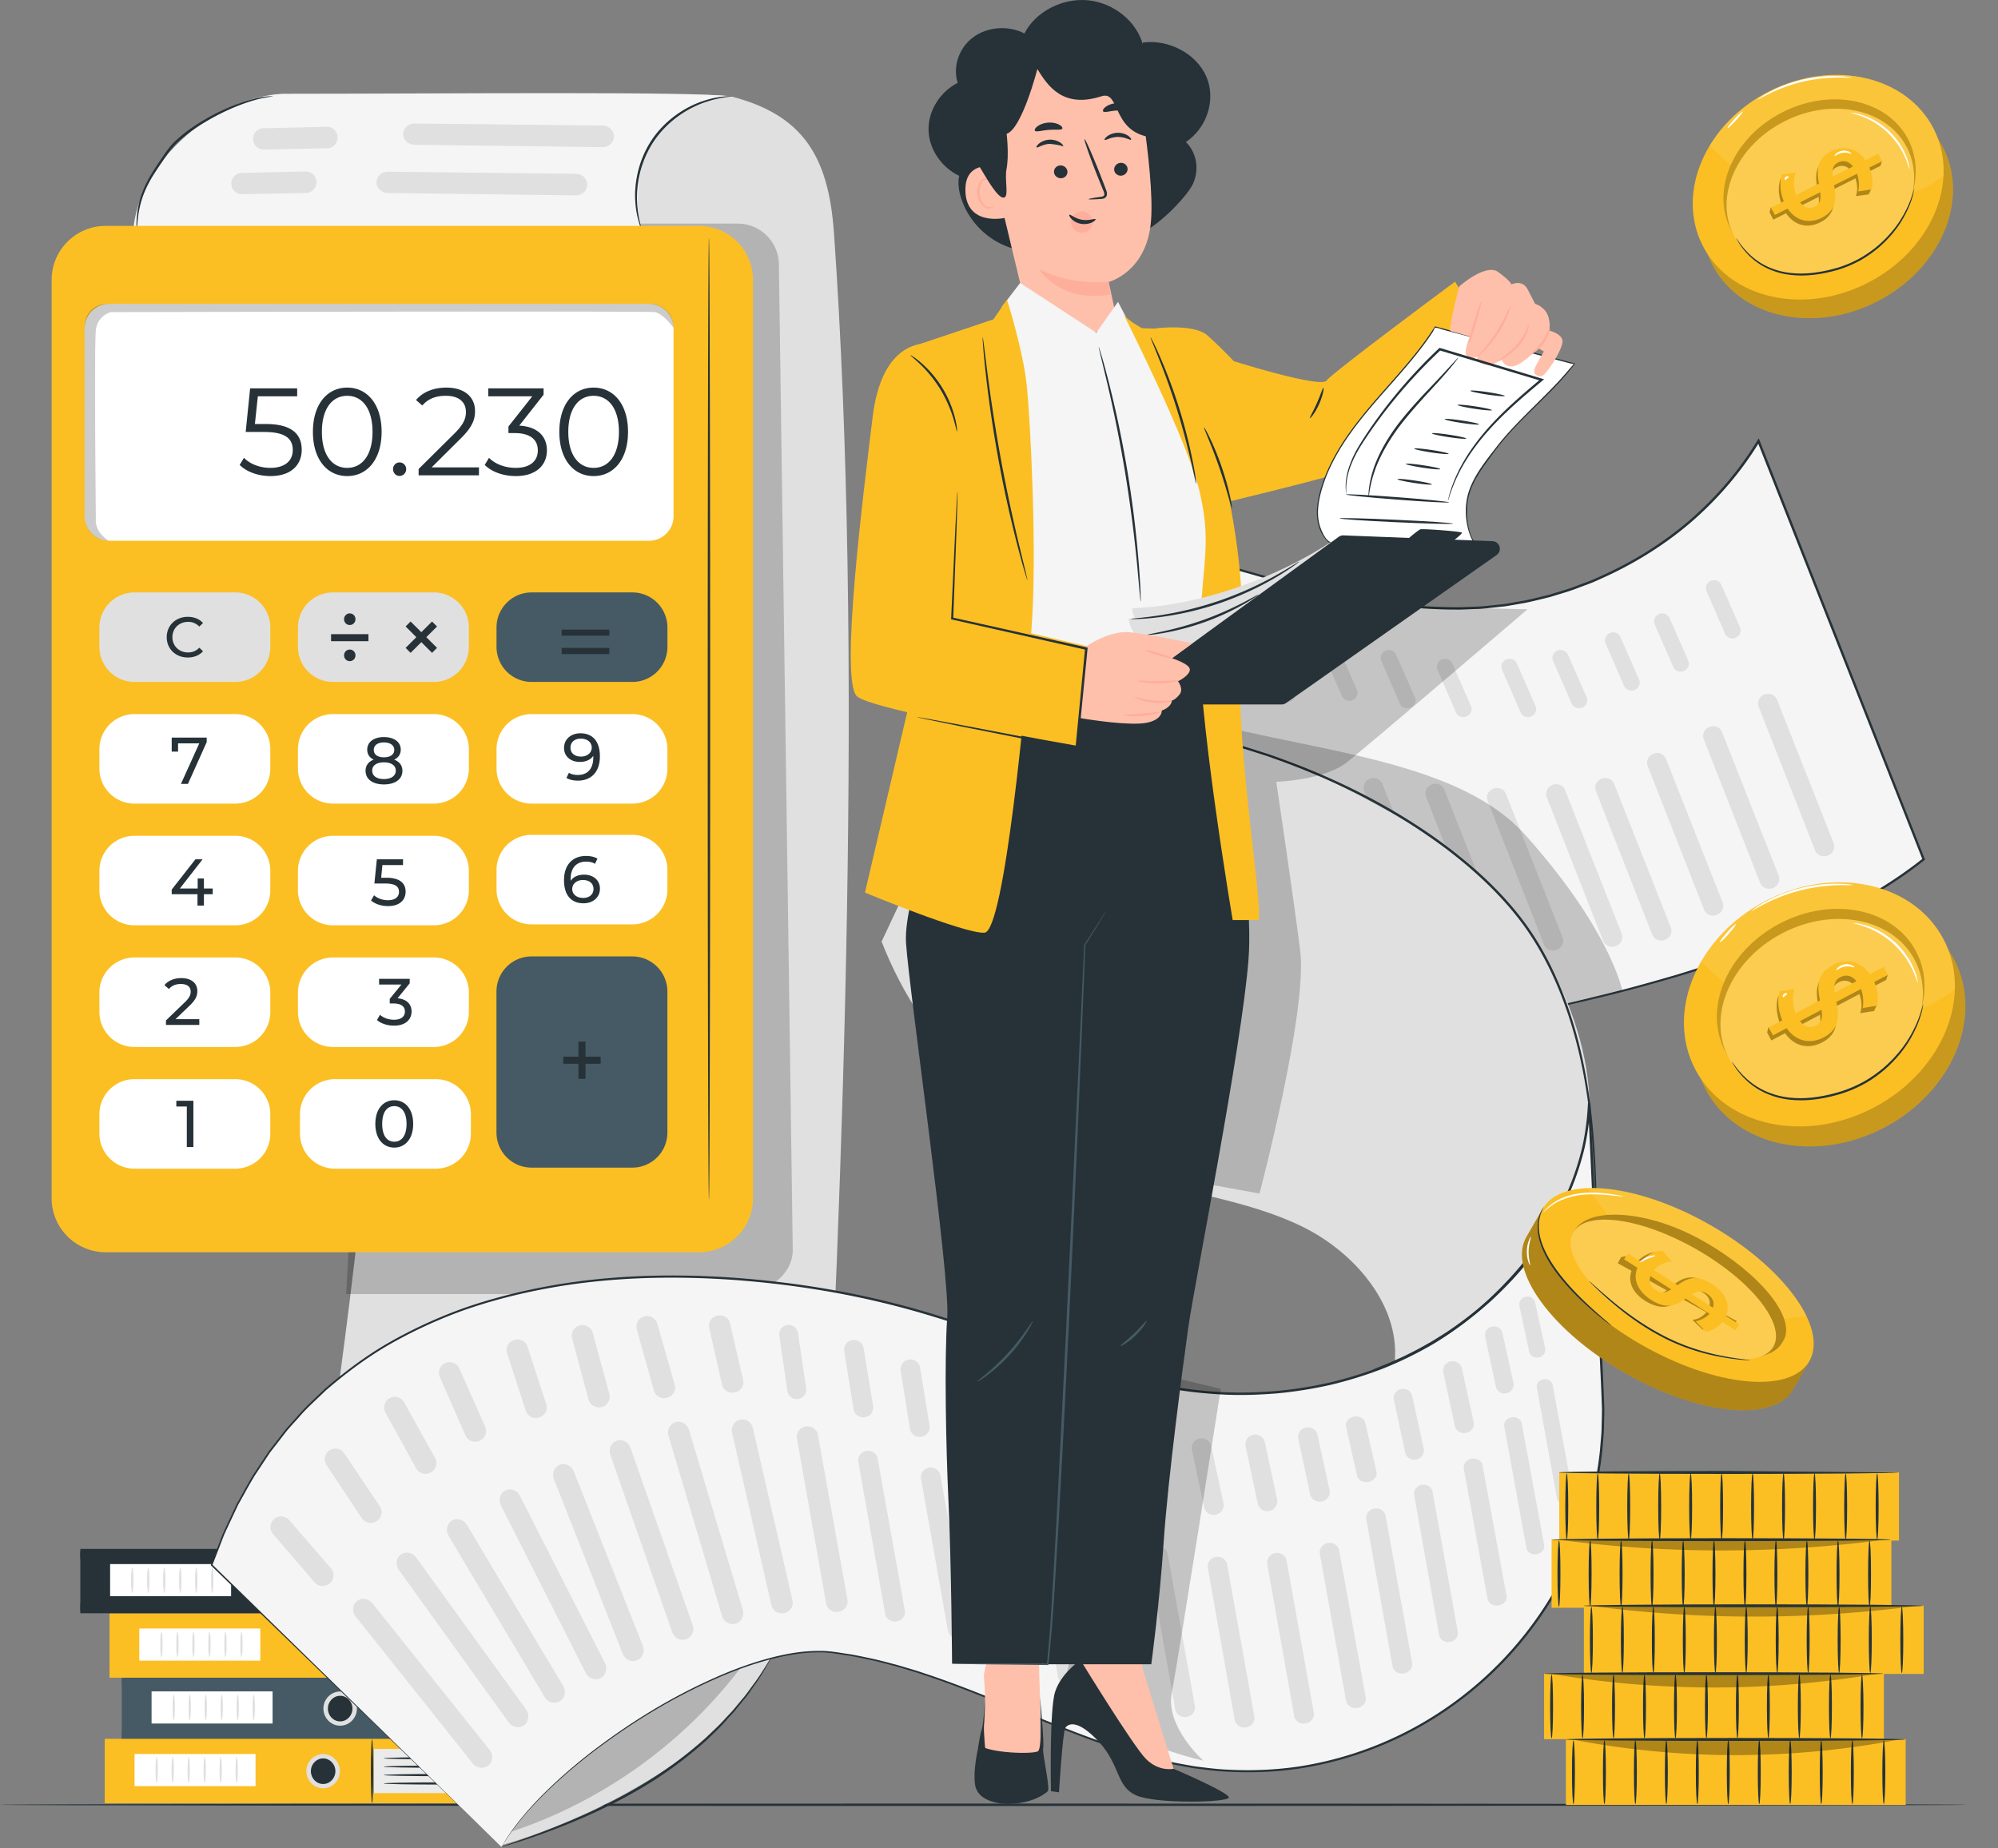 <svg xmlns="http://www.w3.org/2000/svg" width="200" height="185" fill="none"><rect width="100%" height="100%" fill="#808080" stroke="none"/><path fill="#263238" d="M196.819 180.633c0 .068-44.063.123-98.405.123-54.36 0-98.414-.055-98.414-.123 0-.067 44.054-.122 98.414-.122 54.342 0 98.405.054 98.405.122"/><path fill="#EBEBEB" d="M39.13 173.416h12.834v-4.821H39.13z"/><path fill="#455A64" d="M12.192 168.776h40.307v-1.01H12.191zM12.192 174.21h40.12v-1.01h-40.12z"/><path fill="#455A64" d="m39.13 168.007-.06 6.011H12.191v-6.011z"/><path fill="#263238" d="M32.598 171.007c0 .827.65 1.496 1.453 1.496.802 0 1.453-.669 1.453-1.496 0-.826-.651-1.496-1.453-1.496-.803 0-1.453.67-1.453 1.496"/><path fill="#E0E0E0" d="M32.373 171.007c0-.943.752-1.711 1.678-1.711s1.677.768 1.677 1.711-.752 1.711-1.677 1.711c-.926 0-1.678-.768-1.678-1.711m.45 0c0 .706.551 1.281 1.228 1.281s1.227-.575 1.227-1.281-.55-1.281-1.227-1.281-1.228.575-1.228 1.281"/><path fill="#263238" d="M40.094 172.234c0 .062 2.637.112 5.89.112s5.89-.05 5.89-.112-2.637-.112-5.89-.112-5.89.05-5.89.112M40.094 171.394c0 .062 2.637.112 5.89.112s5.89-.05 5.89-.112-2.637-.112-5.89-.112-5.89.051-5.89.112M40.094 170.554c0 .062 2.637.112 5.89.112s5.89-.05 5.89-.112-2.637-.112-5.89-.112-5.89.05-5.89.112M40.094 169.714c0 .062 2.637.112 5.89.112s5.89-.05 5.89-.112c0-.061-2.637-.111-5.89-.111s-5.89.05-5.89.111"/><path fill="#fff" d="M15.173 172.502h12.112v-3.217H15.173z"/><path fill="#E0E0E0" d="M25.398 172.175c.065 0 .117-.573.117-1.281s-.052-1.282-.117-1.282-.117.574-.117 1.282.052 1.281.117 1.281M23.797 172.175c.065 0 .117-.573.117-1.281s-.052-1.282-.117-1.282-.117.574-.117 1.282.052 1.281.117 1.281M22.196 172.175c.064 0 .117-.573.117-1.281s-.053-1.282-.117-1.282c-.065 0-.118.574-.118 1.282s.053 1.281.117 1.281M20.594 172.175c.065 0 .117-.573.117-1.281s-.052-1.282-.117-1.282-.117.574-.117 1.282.052 1.281.117 1.281M18.992 172.175c.065 0 .118-.573.118-1.281s-.053-1.282-.118-1.282-.117.574-.117 1.282.052 1.281.117 1.281M17.39 172.175c.066 0 .118-.573.118-1.281s-.052-1.282-.117-1.282-.118.574-.118 1.282.053 1.281.118 1.281"/><path fill="#263238" d="M38.948 174.197c.065 0 .117-1.429.117-3.191 0-1.763-.052-3.193-.117-3.193s-.117 1.43-.117 3.193c0 1.762.052 3.191.117 3.191"/><path fill="#EBEBEB" d="M37.425 179.683h12.834v-4.822H37.425z"/><path fill="#FBBF24" d="M10.487 175.043h40.307v-1.01H10.487zM10.487 180.477h40.12v-1.01h-40.12z"/><path fill="#FBBF24" d="m37.425 174.273-.06 6.012H10.486v-6.012z"/><path fill="#263238" d="M30.893 177.273c0 .826.65 1.496 1.453 1.496.802 0 1.453-.67 1.453-1.496s-.651-1.496-1.453-1.496c-.803 0-1.453.67-1.453 1.496"/><path fill="#E0E0E0" d="M30.668 177.273c0-.944.752-1.711 1.678-1.711s1.678.767 1.678 1.711c0 .943-.752 1.711-1.678 1.711s-1.678-.768-1.678-1.711m.45 0c0 .706.551 1.281 1.228 1.281s1.227-.575 1.227-1.281-.55-1.281-1.227-1.281-1.228.575-1.228 1.281"/><path fill="#263238" d="M38.39 178.501c0 .061 2.636.111 5.888.111 3.253 0 5.89-.05 5.89-.111 0-.062-2.636-.112-5.89-.112-3.252 0-5.889.05-5.889.112M38.39 177.66c0 .062 2.636.112 5.888.112 3.253 0 5.89-.05 5.89-.112s-2.636-.112-5.89-.112c-3.252 0-5.889.05-5.889.112M38.39 176.821c0 .062 2.636.112 5.888.112 3.253 0 5.89-.05 5.89-.112s-2.636-.112-5.89-.112c-3.252 0-5.889.05-5.889.112M38.39 175.981c0 .061 2.636.111 5.888.111 3.253 0 5.89-.05 5.89-.111 0-.062-2.636-.112-5.89-.112-3.252 0-5.889.05-5.889.112"/><path fill="#fff" d="M13.468 178.769H25.58v-3.217H13.468z"/><path fill="#E0E0E0" d="M23.693 178.442c.065 0 .117-.574.117-1.282s-.052-1.282-.117-1.282-.117.574-.117 1.282.052 1.282.117 1.282M22.092 178.442c.065 0 .117-.574.117-1.282s-.052-1.282-.117-1.282-.117.574-.117 1.282.052 1.282.117 1.282M20.49 178.442c.065 0 .118-.574.118-1.282s-.053-1.282-.118-1.282c-.064 0-.117.574-.117 1.282s.053 1.282.117 1.282M18.889 178.442c.065 0 .117-.574.117-1.282s-.052-1.282-.117-1.282-.117.574-.117 1.282.052 1.282.117 1.282M17.287 178.442c.065 0 .118-.574.118-1.282s-.053-1.282-.118-1.282-.117.574-.117 1.282.052 1.282.117 1.282M15.686 178.442c.065 0 .117-.574.117-1.282s-.053-1.282-.117-1.282c-.065 0-.118.574-.118 1.282s.053 1.282.118 1.282"/><path fill="#263238" d="M37.243 180.464c.065 0 .117-1.43.117-3.192s-.052-3.192-.117-3.192-.117 1.429-.117 3.192c0 1.762.052 3.192.117 3.192"/><path fill="#EBEBEB" d="M37.901 167.121h12.834V162.3H37.9z"/><path fill="#FBBF24" d="M10.963 162.481H51.27v-1.01H10.963zM10.963 167.916h40.12v-1.01h-40.12z"/><path fill="#FBBF24" d="m37.901 161.712-.06 6.011H10.962v-6.011z"/><path fill="#263238" d="M31.369 164.712c0 .826.65 1.496 1.453 1.496.802 0 1.453-.67 1.453-1.496s-.651-1.496-1.453-1.496c-.803 0-1.453.67-1.453 1.496"/><path fill="#E0E0E0" d="M31.144 164.712c0-.944.752-1.711 1.678-1.711s1.678.767 1.678 1.711c0 .943-.752 1.711-1.678 1.711s-1.678-.768-1.678-1.711m.45 0c0 .706.551 1.281 1.228 1.281s1.227-.575 1.227-1.281-.55-1.281-1.227-1.281-1.228.574-1.228 1.281"/><path fill="#263238" d="M38.865 165.939c0 .061 2.637.111 5.89.111s5.89-.05 5.89-.111c0-.062-2.637-.112-5.89-.112s-5.89.05-5.89.112M38.865 165.099c0 .062 2.637.112 5.89.112s5.89-.05 5.89-.112-2.637-.112-5.89-.112-5.89.05-5.89.112M38.865 164.259c0 .062 2.637.112 5.89.112s5.89-.05 5.89-.112-2.637-.112-5.89-.112-5.89.051-5.89.112M38.865 163.419c0 .062 2.637.112 5.89.112s5.89-.05 5.89-.112c0-.061-2.637-.111-5.89-.111s-5.89.05-5.89.111"/><path fill="#fff" d="M13.944 166.208h12.112v-3.218H13.944z"/><path fill="#E0E0E0" d="M24.17 165.88c.064 0 .116-.573.116-1.281s-.052-1.282-.117-1.282-.117.574-.117 1.282.052 1.281.117 1.281M22.568 165.88c.065 0 .117-.573.117-1.281s-.052-1.282-.117-1.282-.117.574-.117 1.282.052 1.281.117 1.281M20.967 165.88c.064 0 .117-.573.117-1.281s-.053-1.282-.117-1.282c-.065 0-.118.574-.118 1.282s.053 1.281.117 1.281M19.365 165.88c.065 0 .117-.573.117-1.281s-.052-1.282-.117-1.282-.117.574-.117 1.282.052 1.281.117 1.281M17.763 165.88c.065 0 .118-.573.118-1.281s-.053-1.282-.118-1.282-.117.574-.117 1.282.052 1.281.117 1.281M16.162 165.88c.065 0 .117-.573.117-1.281s-.052-1.282-.117-1.282-.118.574-.118 1.282.053 1.281.118 1.281"/><path fill="#263238" d="M37.719 167.902c.065 0 .117-1.429.117-3.191 0-1.763-.052-3.192-.117-3.192s-.117 1.429-.117 3.192c0 1.762.052 3.191.117 3.191"/><path fill="#EBEBEB" d="M34.98 160.673h12.835v-4.821H34.98z"/><path fill="#263238" d="M8.042 156.034h40.307v-1.01H8.042zM8.042 161.468h40.12v-1.01H8.042z"/><path fill="#263238" d="m34.98 155.264-.06 6.011H8.041v-6.011z"/><path fill="#263238" d="M28.448 158.264c0 .826.65 1.496 1.453 1.496.802 0 1.453-.67 1.453-1.496s-.65-1.495-1.453-1.495c-.803-.001-1.453.669-1.453 1.495"/><path fill="#E0E0E0" d="M28.222 158.264c0-.943.753-1.711 1.679-1.711.925 0 1.678.768 1.678 1.711s-.753 1.711-1.678 1.711c-.926 0-1.679-.768-1.679-1.711m.451 0c0 .706.55 1.281 1.228 1.281.676 0 1.227-.575 1.227-1.281s-.55-1.281-1.227-1.281-1.228.575-1.228 1.281"/><path fill="#263238" d="M35.944 159.491c0 .062 2.637.112 5.89.112s5.89-.05 5.89-.112-2.637-.112-5.89-.112-5.89.05-5.89.112M35.944 158.651c0 .062 2.637.112 5.89.112s5.89-.05 5.89-.112c0-.061-2.637-.111-5.89-.111s-5.89.05-5.89.111M35.944 157.812c0 .061 2.637.111 5.89.111s5.89-.05 5.89-.111c0-.062-2.637-.112-5.89-.112s-5.89.05-5.89.112M35.944 156.972c0 .062 2.637.112 5.89.112s5.89-.05 5.89-.112-2.637-.112-5.89-.112-5.89.05-5.89.112"/><path fill="#fff" d="M11.022 159.76h12.112v-3.217H11.022z"/><path fill="#E0E0E0" d="M21.248 159.433c.064 0 .117-.574.117-1.282s-.052-1.281-.117-1.281-.118.573-.118 1.281.053 1.282.118 1.282M19.646 159.433c.065 0 .117-.574.117-1.282s-.052-1.281-.117-1.281-.117.573-.117 1.281.052 1.282.117 1.282M18.045 159.433c.064 0 .117-.574.117-1.282s-.053-1.281-.117-1.281c-.065 0-.118.573-.118 1.281s.053 1.282.118 1.282M16.443 159.433c.065 0 .117-.574.117-1.282s-.052-1.281-.117-1.281-.117.573-.117 1.281.052 1.282.117 1.282M14.842 159.433c.065 0 .117-.574.117-1.282s-.052-1.281-.117-1.281-.117.573-.117 1.281.052 1.282.117 1.282M13.24 159.433c.065 0 .118-.574.118-1.282s-.053-1.281-.118-1.281c-.064 0-.117.573-.117 1.281s.053 1.282.117 1.282"/><path fill="#263238" d="M34.798 161.455c.065 0 .117-1.429.117-3.192s-.052-3.192-.117-3.192-.117 1.429-.117 3.192c0 1.762.052 3.192.117 3.192"/><path fill="#F5F5F5" d="M107.408 106.468c19.194-.508 65.279-4.656 85.149-20.464-5.1-12.962-11.43-28.904-16.53-41.866-5.975 10.021-17.829 16.679-29.835 16.756-6.182.04-12.299-1.103-18.216-2.752-5.985-1.669-16.372-5.332-22.704-.076L94.523 81.61z"/><path fill="#263238" d="M107.408 106.468q-.002 0-.226-.417l-.657-1.247-2.54-4.859-9.529-18.3-.017-.033.015-.033 10.728-23.554.009-.021.017-.014a11.3 11.3 0 0 1 3.61-1.989c1.327-.456 2.747-.672 4.182-.744 2.881-.13 5.821.358 8.75 1.058 2.938.699 5.867 1.678 8.924 2.42 3.053.755 6.213 1.369 9.464 1.721 1.625.176 3.273.288 4.936.314.416 0 .833.01 1.25 0l1.253-.05c.839-.01 1.673-.129 2.513-.214.21-.024.421-.04.63-.072l.626-.109 1.255-.218c.834-.167 1.661-.386 2.495-.585.816-.263 1.65-.483 2.46-.782.804-.316 1.632-.58 2.416-.957 3.182-1.397 6.229-3.24 8.953-5.54 2.71-2.311 5.11-5.056 6.995-8.167l.129-.213.092.231.364.923 16.159 40.945.032.08-.068.053c-2.542 2.02-5.28 3.675-8.046 5.112-2.77 1.434-5.578 2.65-8.361 3.729a129 129 0 0 1-8.28 2.803c-2.729.794-5.397 1.533-8.013 2.15-5.223 1.271-10.195 2.212-14.824 2.985a267 267 0 0 1-12.827 1.804 291 291 0 0 1-18.295 1.553c-2.134.112-3.776.17-4.889.204l-1.264.029q-.421.006-.421.004s.147-.011.431-.023l1.256-.049a294 294 0 0 0 4.884-.241c4.263-.25 10.485-.694 18.282-1.619a274 274 0 0 0 12.816-1.831c4.625-.781 9.59-1.73 14.806-3.007 2.613-.62 5.276-1.361 8-2.157 2.713-.83 5.478-1.746 8.262-2.806 2.776-1.08 5.575-2.295 8.334-3.727 2.756-1.434 5.481-3.084 8.006-5.094l-.035.133-16.173-40.94-.364-.923.22.018c-1.9 3.136-4.319 5.901-7.049 8.228-2.743 2.316-5.81 4.17-9.014 5.575-.79.38-1.624.646-2.433.963-.815.301-1.655.523-2.477.786-.839.2-1.672.42-2.511.588l-1.265.22-.63.109c-.21.03-.423.048-.634.072-.846.085-1.686.204-2.531.214l-1.262.05c-.419.01-.838-.001-1.256 0a54 54 0 0 1-4.957-.319c-3.264-.356-6.434-.974-9.494-1.733-3.066-.747-5.996-1.73-8.92-2.428-2.917-.7-5.84-1.186-8.69-1.061-1.419.07-2.82.281-4.126.729a11.1 11.1 0 0 0-3.548 1.948l.026-.035-10.77 23.534-.002-.066 9.446 18.307 2.512 4.887.645 1.264c.144.284.215.434.215.434"/><path fill="#E0E0E0" d="m153.225 71.72-.018.006a.797.797 0 0 1-.997-.42l-1.856-4.271c-.175-.402.028-.87.449-1.039.406-.162.864.017 1.033.403l1.874 4.266c.183.415-.041.901-.485 1.055M158.338 70.838l-.018.006a.796.796 0 0 1-.997-.42l-1.857-4.27c-.174-.403.029-.872.45-1.04a.8.8 0 0 1 1.033.403l1.874 4.266c.182.416-.041.902-.485 1.055M163.59 69.07l-.018.007a.8.8 0 0 1-.998-.42l-1.856-4.272c-.174-.401.029-.87.45-1.038a.8.8 0 0 1 1.033.403l1.874 4.265c.182.415-.041.902-.485 1.055M168.506 67.171l-.018.006a.797.797 0 0 1-.997-.42l-1.856-4.27c-.175-.403.028-.872.449-1.04a.8.8 0 0 1 1.034.403l1.874 4.266c.182.416-.042.902-.486 1.055M173.693 63.85l-.018.005a.796.796 0 0 1-.997-.42l-1.857-4.27c-.174-.402.029-.871.45-1.04a.8.8 0 0 1 1.033.404l1.874 4.265c.182.415-.041.901-.485 1.055M161.728 94.694l-.029.01c-.498.173-1.039-.064-1.225-.536l-5.642-14.378c-.188-.481.062-1.03.562-1.228.506-.202 1.076.03 1.268.517l5.671 14.369c.197.498-.078 1.064-.605 1.246M146.761 71.72l-.018.006a.796.796 0 0 1-.997-.42l-1.856-4.271c-.175-.402.028-.87.449-1.039a.8.8 0 0 1 1.034.403l1.874 4.266c.182.415-.042.901-.486 1.055M155.81 95.068l-.029.01c-.499.172-1.04-.065-1.225-.536l-5.642-14.379c-.188-.48.062-1.029.562-1.228.506-.202 1.076.03 1.269.518l5.67 14.369c.197.498-.078 1.064-.605 1.246M141.141 70.838l-.018.006a.797.797 0 0 1-.997-.42l-1.856-4.27c-.175-.403.028-.872.449-1.04.406-.162.864.017 1.033.403l1.875 4.266c.182.416-.042.902-.486 1.055M149.645 94.647l-.029.01c-.499.172-1.04-.064-1.225-.536l-5.642-14.379c-.189-.48.061-1.029.561-1.228.507-.202 1.077.03 1.269.518l5.671 14.369c.197.498-.078 1.064-.605 1.246M135.344 70.094l-.018.007a.8.8 0 0 1-.998-.42l-1.856-4.272c-.174-.401.029-.87.45-1.038a.8.8 0 0 1 1.033.403l1.874 4.265c.182.415-.041.901-.485 1.055M143.448 94.074l-.028.01c-.499.172-1.04-.064-1.225-.536l-5.642-14.379c-.189-.48.061-1.028.561-1.227.506-.202 1.077.03 1.269.517l5.671 14.369c.197.498-.079 1.064-.606 1.246M129.145 70.22l-.017.007a.797.797 0 0 1-.998-.42l-1.856-4.272a.79.79 0 0 1 .45-1.038.8.8 0 0 1 1.033.403l1.874 4.265c.182.416-.041.902-.486 1.055M137.25 94.2l-.029.01c-.499.172-1.04-.064-1.225-.536l-5.642-14.379c-.189-.48.061-1.028.561-1.228.507-.201 1.077.03 1.269.518l5.671 14.369c.197.498-.078 1.064-.605 1.246M122.947 70.347l-.018.006a.8.8 0 0 1-.998-.42l-1.856-4.271c-.174-.402.029-.87.45-1.039a.8.8 0 0 1 1.033.403l1.874 4.266c.182.415-.041.901-.485 1.055M131.051 94.326l-.028.01c-.499.172-1.04-.064-1.225-.536l-5.642-14.379c-.189-.48.061-1.028.561-1.228.507-.201 1.077.03 1.269.518l5.671 14.369c.197.498-.079 1.064-.606 1.246M116.749 70.473l-.018.006a.8.8 0 0 1-.998-.42l-1.856-4.271a.79.79 0 0 1 .45-1.039.8.8 0 0 1 1.033.403l1.874 4.266c.182.415-.041.901-.485 1.055M124.853 94.452l-.029.01c-.498.172-1.039-.064-1.225-.536l-5.642-14.379c-.188-.48.062-1.028.562-1.227.506-.202 1.076.03 1.268.517l5.671 14.369c.198.498-.078 1.064-.605 1.246M110.55 70.599l-.018.006a.797.797 0 0 1-.997-.42l-1.856-4.271c-.175-.402.028-.87.449-1.039a.8.8 0 0 1 1.034.403l1.874 4.265c.182.416-.041.902-.486 1.056M118.655 94.578l-.029.01c-.499.172-1.039-.064-1.225-.536l-5.642-14.379c-.189-.48.062-1.028.561-1.228.507-.201 1.077.03 1.269.518l5.671 14.369c.197.498-.078 1.064-.605 1.246M166.645 94.074l-.029.01c-.499.172-1.04-.064-1.225-.536l-5.642-14.379c-.189-.48.061-1.028.561-1.227.507-.202 1.077.03 1.269.517l5.671 14.369c.197.498-.079 1.064-.605 1.246M171.831 91.57l-.029.01c-.499.172-1.04-.065-1.225-.537l-5.642-14.378c-.189-.481.061-1.03.561-1.228.507-.202 1.077.03 1.269.517l5.671 14.369c.197.498-.078 1.064-.605 1.246M177.444 88.89l-.029.01c-.499.172-1.039-.064-1.225-.536l-5.642-14.379c-.189-.48.062-1.028.561-1.228.507-.202 1.077.03 1.269.518l5.671 14.369c.197.498-.078 1.064-.605 1.246M182.944 85.638l-.029.01c-.499.172-1.04-.064-1.225-.536l-5.642-14.379c-.189-.48.061-1.029.561-1.228.507-.202 1.077.03 1.269.518l5.671 14.368c.197.498-.078 1.065-.605 1.247"/><path fill="#000" d="M106.096 57.45s-3.191 6.35 5.633 11.404c11.244 6.44 32.348 5.11 40.945 14.704 8.596 9.595 9.724 15.617 9.724 15.617l-9.014 1.955-43.124-20.699s-8.83-13.714-8.703-14.226c.126-.512 3.715-8.139 3.715-8.139z" opacity=".2"/><path fill="#E0E0E0" d="M83.479 23.305c-.543-7.715-3.14-11.813-10.323-13.665 0 0-6.333-.642-9.887.782l-33.711 7.595c2.583 3.212 3.562 7.387 4.416 11.417 8.604 40.598 3.783 83.789-2.025 122.988l50.29 6.567c2.175-41.439 4.19-93.783 1.24-135.684M159.12 110.744c-.049-9.706-6.755-21.787-16.434-27.435-4.34-2.533-9.623-5.462-14.331-7.226-4.708-1.763-16.626-3.33-19.789-7.229s-4.958-6.391-3.294-10.789l-17.023 36.17c4.162 10.779 13.309 19.527 24.283 23.221 5.877 1.978 12.228 2.584 17.803 5.3 5.574 2.715 10.403 8.571 9.107 14.623 0 0 10.617-2.58 14.5-10.737 3.538-6.364 6.352-9.495 5.178-15.898"/><path fill="#E0E0E0" d="M50.188 184.688s11.633-3.077 20.775-10.84c10.028-8.516 11.366-25.866 11.366-25.866s-31.262 21.64-32.141 36.706"/><path fill="#000" d="M74.144 166.918c-5.783 7.61-13.917 13.416-23.003 16.421 0 0 4.939-7.5 12.525-11.477 7.585-3.978 10.478-4.944 10.478-4.944M34.655 129.522H73.78c3.08 0 5.576-1.974 5.576-4.41l-1.388-98.675a4.12 4.12 0 0 0-4.123-4.056H40.273z" opacity=".2"/><path fill="#F5F5F5" d="M28.399 9.387s-4.83-.03-9.591 4.047c-3.583 3.067-5.785 7.129-5.476 11.285L64.219 23.4c-.573-2.061-.801-6.778 1.508-9.858 1.939-2.587 4.237-3.47 7.429-3.903-4.025-.499-27.357-.263-44.757-.253M50.193 184.855c4.963-8.721 23.609-20.683 33.178-19.47 11.46 1.451 21.597 8.106 32.821 10.83q.595.144 1.193.272c23.178 4.986 44.588-13.952 43.013-37.551l-1.321-28.523c-.248 8.145-4.89 15.397-11.128 20.749-7.523 6.454-17.912 9.154-27.781 8.131-10.589-1.096-20.331-6.122-30.648-8.742-16.097-4.09-56.225-8.714-68.338 26.084z"/><path fill="#263238" d="m50.193 184.855-29.064-28.166-.035-.035.017-.044 1.166-3.025c.448-1.004.935-2.012 1.413-3.045.563-.988 1.097-2.016 1.713-3.016l.979-1.483.496-.749.553-.717 1.12-1.449c.393-.472.82-.922 1.234-1.389.803-.957 1.766-1.784 2.68-2.684 1.938-1.678 4.044-3.276 6.382-4.631a47.7 47.7 0 0 1 7.515-3.474c2.669-.935 5.471-1.661 8.368-2.196 5.798-1.078 11.967-1.31 18.282-.9 6.314.429 12.811 1.459 19.268 3.341 6.458 1.872 12.83 4.571 19.635 6.393 1.701.45 3.425.856 5.179 1.148a42 42 0 0 0 5.32.599c1.793.096 3.6.027 5.405-.116a42 42 0 0 0 5.388-.866 41 41 0 0 0 5.251-1.644 38 38 0 0 0 4.974-2.452 35.5 35.5 0 0 0 4.529-3.267 38 38 0 0 0 3.982-3.977c1.021-1.2 1.983-2.448 2.821-3.767a31 31 0 0 0 2.192-4.095 27.4 27.4 0 0 0 1.427-4.33c.327-1.469.508-2.947.572-4.409l.245-.002.816 17.649.398 8.614c.069 1.422.131 2.84.177 4.257.009.707-.026 1.414-.036 2.119-.027.704-.108 1.403-.159 2.103a35.8 35.8 0 0 1-5.376 15.445 36.46 36.46 0 0 1-11.024 11.114 35.7 35.7 0 0 1-13.895 5.292c-2.401.355-4.798.45-7.143.323-1.175-.043-2.33-.206-3.475-.35-1.136-.209-2.265-.4-3.365-.677-2.201-.549-4.324-1.227-6.381-1.957-2.055-.739-4.041-1.537-5.983-2.326-3.877-1.59-7.577-3.157-11.21-4.356-.903-.318-1.815-.567-2.706-.84-.901-.237-1.789-.486-2.677-.676-.889-.186-1.764-.384-2.64-.501-.874-.141-1.734-.282-2.591-.258-1.714-.001-3.368.311-4.927.724-1.56.418-3.039.941-4.436 1.519-5.586 2.34-9.955 5.25-13.325 7.809-3.358 2.593-5.683 4.942-7.086 6.664-.359.425-.646.822-.903 1.156-.239.348-.447.633-.601.874zl.44-.742c.148-.24.356-.529.592-.879.254-.337.538-.738.894-1.166 1.395-1.734 3.713-4.098 7.067-6.705 3.367-2.574 7.733-5.499 13.331-7.859 1.4-.582 2.883-1.11 4.45-1.533 1.566-.418 3.228-.736 4.962-.738.868-.025 1.742.115 2.615.255.88.116 1.758.314 2.65.499.892.189 1.782.438 2.687.673.894.274 1.81.521 2.714.839 3.644 1.197 7.35 2.761 11.228 4.346 1.941.786 3.926 1.581 5.976 2.316 2.054.726 4.172 1.399 6.364 1.944 1.097.275 2.22.463 3.35.671 1.139.142 2.287.303 3.456.345 2.331.124 4.715.027 7.1-.328a35.5 35.5 0 0 0 13.807-5.27 36.25 36.25 0 0 0 10.95-11.052 35.6 35.6 0 0 0 5.335-15.347c.05-.696.13-1.39.157-2.09.01-.701.044-1.402.036-2.106a285 285 0 0 0-.179-4.246l-.4-8.614-.819-17.65.245-.002a25.7 25.7 0 0 1-.578 4.456 28 28 0 0 1-1.44 4.372 31 31 0 0 1-2.211 4.131c-.845 1.33-1.813 2.586-2.841 3.794a38 38 0 0 1-4.008 4.003 35.5 35.5 0 0 1-4.563 3.292 38.4 38.4 0 0 1-5.01 2.469 41 41 0 0 1-5.286 1.655 42 42 0 0 1-5.421.87c-1.817.144-3.634.213-5.438.116s-3.593-.282-5.351-.604c-1.762-.294-3.493-.701-5.199-1.153-6.827-1.831-13.198-4.534-19.638-6.403-6.436-1.879-12.92-2.911-19.218-3.343-6.3-.413-12.452-.186-18.23.883-2.887.531-5.68 1.252-8.338 2.181a47.5 47.5 0 0 0-7.485 3.45c-2.33 1.347-4.426 2.934-6.358 4.602-.91.894-1.87 1.716-2.67 2.668-.412.465-.838.912-1.23 1.381l-1.117 1.442-.552.712-.495.746-.976 1.475c-.615.995-1.15 2.019-1.712 3.003-.477 1.027-.964 2.031-1.413 3.031l-1.166 3.014-.019-.079c18.28 17.852 28.548 27.877 28.956 28.275"/><path fill="#E0E0E0" d="m73.614 162.511-.032.008c-.556.143-1.134-.21-1.31-.8l-5.343-17.977c-.179-.601.127-1.226.685-1.402.566-.178 1.175.174 1.358.784l5.376 17.968c.186.623-.147 1.268-.734 1.419M66.717 139.915l-.025.004a1.07 1.07 0 0 1-1.24-.757l-1.721-6.131a1.069 1.069 0 0 1 2.056-.579l1.745 6.127a1.066 1.066 0 0 1-.815 1.336M68.66 164.075l-.032.01c-.549.169-1.142-.157-1.345-.738l-6.178-17.709c-.207-.592.069-1.231.618-1.432.557-.204 1.183.119 1.394.719l6.21 17.699c.215.613-.088 1.272-.667 1.451M60.167 140.833l-.025.005a1.07 1.07 0 0 1-1.232-.771l-1.65-6.151a1.069 1.069 0 0 1 2.062-.555l1.675 6.147a1.064 1.064 0 0 1-.83 1.325M63.735 166.186l-.031.011c-.541.19-1.147-.112-1.373-.685l-6.877-17.45c-.23-.584.02-1.233.56-1.456.55-.226 1.187.072 1.421.663l6.91 17.44c.239.605-.038 1.276-.61 1.477M53.913 141.877l-.024.005c-.545.131-1.093-.162-1.257-.671l-1.874-5.803c-.176-.546.154-1.132.73-1.298.556-.161 1.134.129 1.306.654l1.898 5.797c.184.565-.174 1.171-.78 1.316M60.083 167.965l-.03.013c-.52.24-1.153-.005-1.43-.554l-8.474-16.737c-.283-.56-.094-1.229.423-1.501.525-.276 1.188-.039 1.477.529l8.503 16.723c.294.58.081 1.273-.469 1.527M47.944 144.228l-.024.008a1.07 1.07 0 0 1-1.334-.578l-2.557-5.834a1.064 1.064 0 0 1 .574-1.413 1.07 1.07 0 0 1 1.381.555l2.581 5.826a1.064 1.064 0 0 1-.621 1.436M56.006 170.281l-.03.016c-.503.274-1.15.073-1.465-.455l-9.602-16.119c-.321-.539-.179-1.22.319-1.527.505-.311 1.183-.119 1.51.427l9.63 16.104c.335.557.17 1.263-.362 1.554M43.06 147.407l-.023.01a1.07 1.07 0 0 1-1.38-.455l-3.074-5.581a1.063 1.063 0 0 1 .444-1.458 1.07 1.07 0 0 1 1.426.429l3.096 5.569a1.065 1.065 0 0 1-.489 1.486M52.435 172.675l-.028.019c-.477.317-1.14.173-1.499-.327l-10.973-15.223c-.367-.51-.285-1.2.184-1.549.476-.353 1.168-.221 1.541.294l11 15.206c.381.527.28 1.245-.225 1.58M58.776 18.512l-.001.033c-.027.571-.537 1.017-1.154 1.01l-18.795-.238c-.629-.008-1.137-.484-1.14-1.068-.002-.591.516-1.069 1.153-1.061l18.798.204c.65.007 1.168.516 1.14 1.12M61.448 13.684l-.001.033c-.028.572-.537 1.018-1.154 1.01l-18.795-.237c-.63-.008-1.137-.484-1.14-1.068-.002-.592.516-1.069 1.153-1.062l18.798.204c.65.007 1.169.516 1.14 1.12M37.65 152.273l-.021.012a1.07 1.07 0 0 1-1.414-.339l-3.53-5.305a1.064 1.064 0 0 1 .32-1.491 1.07 1.07 0 0 1 1.457.309l3.552 5.293a1.064 1.064 0 0 1-.364 1.521M48.852 176.719l-.026.019c-.461.34-1.13.228-1.514-.253l-11.697-14.678c-.391-.491-.343-1.185.11-1.556.457-.376 1.155-.277 1.552.22l11.724 14.658c.407.509.34 1.231-.149 1.59M32.953 158.514l-.02.015a1.07 1.07 0 0 1-1.445-.163l-4.157-4.832c-.39-.454-.33-1.14.135-1.519a1.07 1.07 0 0 1 1.483.128l4.178 4.817c.407.47.327 1.185-.174 1.554M78.487 161.457l-.033.006a1.075 1.075 0 0 1-1.24-.824l-3.936-17.254a1.073 1.073 0 0 1 .789-1.287 1.073 1.073 0 0 1 1.291.811l3.968 17.247a1.073 1.073 0 0 1-.839 1.301M73.492 139.371l-.025.004c-.554.079-1.07-.25-1.185-.755l-1.296-5.753c-.123-.541.263-1.079.852-1.19.568-.107 1.115.221 1.235.742l1.321 5.75c.13.56-.286 1.114-.902 1.202M83.919 161.32l-.033.004c-.568.077-1.093-.291-1.19-.833l-2.924-16.526c-.098-.553.287-1.083.862-1.189.583-.107 1.14.263 1.241.823l2.957 16.522c.102.573-.313 1.118-.913 1.199M79.835 140.019l-.022.002a.94.94 0 0 1-.997-.802l-.805-5.551a.941.941 0 0 1 1.862-.272l.826 5.549a.94.94 0 0 1-.864 1.074M89.736 162.286l-.03.004c-.524.071-1.008-.267-1.096-.766l-2.69-15.205c-.09-.509.263-.997.793-1.094.536-.099 1.05.242 1.141.757l2.72 15.202c.096.526-.285 1.027-.838 1.102M86.512 141.852l-.023.002a.983.983 0 0 1-1.054-.823l-.925-5.785a.982.982 0 0 1 1.94-.312l.948 5.783a.98.98 0 0 1-.886 1.135M96.01 163.957l-.03.005c-.523.071-1.006-.268-1.095-.767l-2.69-15.205c-.09-.509.263-.996.793-1.094.536-.098 1.049.242 1.141.757l2.721 15.202c.095.527-.287 1.027-.84 1.102M92.159 143.809l-.023.001a.98.98 0 0 1-1.054-.822l-.924-5.786a.982.982 0 0 1 1.94-.312l.947 5.784a.98.98 0 0 1-.886 1.135M101.749 165.629l-.03.005c-.523.07-1.006-.268-1.095-.767l-2.69-15.205c-.09-.509.263-.996.792-1.094.537-.098 1.05.242 1.142.757l2.72 15.202c.096.527-.286 1.027-.839 1.102M97.806 145.765l-.022.002a.98.98 0 0 1-1.054-.823l-.925-5.785a.982.982 0 0 1 1.94-.312l.948 5.784a.98.98 0 0 1-.887 1.134M107.028 168.573l-.03.004c-.523.071-1.006-.267-1.095-.766l-2.69-15.205c-.09-.509.263-.997.793-1.094.536-.098 1.049.242 1.142.757l2.72 15.202c.095.526-.287 1.027-.84 1.102M103.679 147.443l-.023.001a.983.983 0 0 1-1.037-.843l-.808-5.803a.983.983 0 0 1 1.946-.274l.831 5.801a.98.98 0 0 1-.909 1.118M113.17 170.414l-.031.004c-.523.071-1.006-.267-1.095-.766l-2.69-15.206c-.09-.508.263-.996.793-1.093.536-.099 1.05.242 1.141.757l2.721 15.202c.095.526-.286 1.027-.839 1.102M109.286 149.511l-.023.001a.98.98 0 0 1-1.037-.843l-.808-5.803a.983.983 0 0 1 1.946-.273l.831 5.801a.98.98 0 0 1-.909 1.117M118.767 171.848l-.031.004c-.522.071-1.006-.267-1.094-.766l-2.691-15.205c-.09-.509.264-.997.793-1.094.536-.099 1.049.242 1.142.757l2.72 15.202c.095.526-.287 1.027-.839 1.102M114.914 151.277l-.023.001a.983.983 0 0 1-1.037-.843l-.808-5.803a.983.983 0 0 1 1.946-.274l.831 5.801a.98.98 0 0 1-.909 1.118M124.718 172.891l-.03.004c-.523.071-1.006-.268-1.095-.767l-2.69-15.205c-.09-.509.263-.996.793-1.093.536-.099 1.049.241 1.142.757l2.72 15.201c.095.527-.287 1.028-.84 1.103M121.64 151.608l-.023.003a.98.98 0 0 1-1.094-.769l-1.214-5.731a.983.983 0 0 1 1.922-.409l1.237 5.729a.98.98 0 0 1-.828 1.177M130.67 172.503l-.031.005c-.523.07-1.006-.268-1.095-.767l-2.69-15.205c-.09-.509.263-.996.793-1.094.536-.098 1.049.242 1.141.757l2.721 15.202c.095.527-.286 1.027-.839 1.102M127.011 151.233l-.023.003a.98.98 0 0 1-1.093-.769l-1.214-5.731a.983.983 0 0 1 1.922-.409l1.237 5.729a.98.98 0 0 1-.829 1.177M135.861 170.942l-.031.005c-.522.07-1.005-.255-1.091-.738l-2.623-14.71c-.088-.492.268-.966.798-1.062.537-.098 1.048.229 1.137.728l2.654 14.706c.092.51-.292.997-.844 1.071M132.258 150.29l-.023.003c-.51.069-.985-.254-1.09-.74l-1.188-5.544c-.112-.521.243-1.033.786-1.133.523-.096 1.027.227 1.136.729l1.212 5.541c.118.54-.266 1.067-.833 1.144M140.509 167.493l-.031.004c-.523.071-1.005-.255-1.091-.737l-2.623-14.71c-.087-.492.268-.966.797-1.063.537-.097 1.048.23 1.138.729l2.654 14.706c.092.509-.292.996-.844 1.071M136.938 148.33l-.022.003c-.51.07-.98-.209-1.077-.638l-1.099-4.895c-.104-.46.259-.919.802-1.015.524-.094 1.022.185 1.123.628l1.122 4.891c.11.477-.281.949-.849 1.026M145.124 164.345l-.029.004c-.498.067-.957-.243-1.039-.703l-2.5-14.017c-.084-.468.255-.92.76-1.012.511-.093.999.219 1.084.694l2.529 14.013c.087.485-.278.949-.805 1.021M141.722 146.084l-.021.003c-.487.066-.94-.241-1.039-.704l-1.132-5.283c-.107-.497.232-.984.749-1.079.499-.092.979.216 1.083.694l1.154 5.28c.112.514-.253 1.016-.794 1.089M149.981 160.679l-.029.004c-.506.068-.968-.217-1.046-.646l-2.382-13.085c-.079-.438.269-.864.781-.956.52-.092 1.01.194 1.092.637l2.411 13.082c.084.453-.292.891-.827.964M146.702 143.425l-.021.003c-.494.067-.954-.246-1.055-.716l-1.15-5.364c-.108-.504.236-1 .761-1.096.506-.093.994.219 1.1.704l1.172 5.362c.114.522-.258 1.032-.807 1.107M153.8 155.554l-.027.004c-.472.064-.903-.202-.976-.603l-2.221-12.205c-.074-.409.251-.806.729-.891.485-.087.942.18 1.018.594l2.249 12.201c.078.424-.273.832-.772.9M150.742 139.46l-.02.003a.876.876 0 0 1-.984-.668l-1.072-5.004c-.101-.47.219-.932.709-1.022.472-.087.927.205 1.026.658l1.093 5.001c.106.487-.24.963-.752 1.032M156.765 150.516l-.025.003c-.429.058-.822-.183-.888-.548l-2.021-11.105c-.068-.371.228-.733.663-.81.441-.079.857.164.926.541l2.046 11.102c.071.384-.247.756-.701.817M153.982 135.873l-.018.003a.797.797 0 0 1-.895-.608l-.976-4.552c-.092-.428.2-.848.646-.931a.8.8 0 0 1 .933.598l.995 4.55c.096.444-.219.877-.685.94"/><path fill="#263238" d="M104.643 60.984c.005 0-.004.085-.001.252-.001.166.011.413.049.735.081.641.289 1.588.827 2.697.525 1.111 1.408 2.36 2.66 3.58 1.273 1.198 3.021 2.214 5.027 3.125a42 42 0 0 0 6.818 2.358c1.251.337 2.595.476 3.947.833.678.165 1.347.39 2.028.606l1.027.329 1.029.366c5.509 1.976 11.383 4.803 16.807 8.862 2.701 2.036 5.145 4.3 7.136 6.8 1.996 2.504 3.42 5.275 4.488 7.997 2.12 5.48 2.796 10.78 3.105 15.175.307 4.413.24 7.994.215 10.463-.02 1.235-.042 2.194-.063 2.844l-.025.739c-.007.167-.017.252-.017.252s-.007-.085-.008-.252v-.74l.017-2.844c-.005-2.468.036-6.047-.293-10.449-.33-4.385-1.023-9.663-3.143-15.105-1.068-2.706-2.484-5.45-4.465-7.93-1.978-2.479-4.408-4.728-7.095-6.754-5.398-4.039-11.249-6.863-16.735-8.845l-1.026-.367-1.023-.33c-.678-.217-1.343-.443-2.012-.608-1.331-.356-2.679-.5-3.944-.844a41.6 41.6 0 0 1-6.84-2.398c-2.012-.926-3.767-1.958-5.051-3.184-1.255-1.24-2.134-2.51-2.651-3.638-.53-1.126-.724-2.085-.789-2.732a5 5 0 0 1-.026-.742c.006-.167.027-.251.027-.251"/><path fill="#263238" d="M157.145 119.459q.01.008-.102.257l-.338.717c-.146.312-.333.689-.578 1.113-.241.425-.498.921-.837 1.436a25 25 0 0 1-1.116 1.678c-.406.601-.895 1.202-1.399 1.843a37 37 0 0 1-3.667 3.83 37 37 0 0 1-4.22 3.214c-.694.429-1.347.848-1.991 1.184-.63.362-1.238.656-1.795.921-.55.281-1.072.48-1.523.672-.449.197-.845.341-1.173.451l-.751.256q-.261.084-.267.073c-.003-.008.084-.049.251-.12l.733-.299c.321-.123.711-.279 1.153-.487.444-.204.958-.413 1.501-.701a28 28 0 0 0 1.771-.943c.636-.342 1.28-.765 1.967-1.196a39 39 0 0 0 4.18-3.208 39 39 0 0 0 3.656-3.79c.505-.633.998-1.225 1.409-1.818a28 28 0 0 0 1.134-1.652c.347-.506.613-.993.865-1.411.255-.415.454-.784.612-1.089l.379-.694q.134-.24.146-.237M73.255 9.64c.008.059-1.061.04-2.653.583-1.574.524-3.675 1.747-5.12 3.865-1.438 2.123-1.8 4.523-1.706 6.175.082 1.676.496 2.66.439 2.673q-.013.003-.081-.172c-.041-.117-.117-.287-.178-.516a9 9 0 0 1-.354-1.975c-.141-1.677.2-4.142 1.677-6.323 1.484-2.174 3.654-3.402 5.268-3.892a9 9 0 0 1 1.97-.403c.237-.028.422-.02.547-.026q.189-.001.19.011M27.305 9.64c.002.025-.291.044-.807.14-.519.088-1.255.291-2.14.606-.885.32-1.915.768-3.006 1.362-1.085.6-2.257 1.323-3.324 2.271a7.7 7.7 0 0 0-1.366 1.551c-.384.56-.759 1.096-1.096 1.618-.686 1.036-1.161 2.05-1.42 2.948-.26.898-.344 1.658-.388 2.18-.04.524-.053.817-.073.816q-.013-.002-.02-.212c-.002-.139-.015-.344-.002-.61.014-.527.071-1.299.314-2.221.242-.922.715-1.97 1.397-3.023.335-.53.707-1.07 1.088-1.632.38-.565.847-1.13 1.401-1.599 1.09-.968 2.278-1.692 3.38-2.287a20.4 20.4 0 0 1 3.057-1.327c.901-.297 1.652-.476 2.182-.536.262-.048.47-.04.61-.05q.212-.007.213.005"/><path fill="#E0E0E0" d="m31.672 18.282-.001.025c-.03.558-.486.998-1.046 1.009l-6.382.125a1.067 1.067 0 0 1-1.089-1.07 1.067 1.067 0 0 1 1.043-1.06l6.383-.15a1.066 1.066 0 0 1 1.092 1.121M33.79 13.809l-.002.025c-.03.557-.486.997-1.046 1.008l-6.382.126a1.067 1.067 0 0 1-.046-2.13l6.383-.15a1.066 1.066 0 0 1 1.092 1.12"/><path fill="#263238" d="M77.108 166.09c.008.004-.047.108-.158.303l-.495.845c-.214.368-.48.816-.837 1.305-.355.49-.72 1.078-1.214 1.659l-.75.932c-.258.327-.567.632-.865.966-.589.677-1.29 1.331-2.018 2.029a41 41 0 0 1-5.2 3.989c-3.93 2.511-7.842 4.147-10.694 5.205a65 65 0 0 1-4.352 1.448c-.216.062-.33.091-.333.083-.002-.008.107-.053.317-.13l.924-.327a99 99 0 0 0 3.383-1.236c2.83-1.097 6.713-2.752 10.621-5.249a42 42 0 0 0 5.181-3.95c.726-.69 1.43-1.333 2.021-2.001.3-.33.61-.629.87-.951l.76-.916c.5-.571.872-1.149 1.235-1.63.367-.479.643-.918.87-1.277l.534-.82c.124-.185.193-.281.2-.277"/><path fill="#FBBF24" d="M69.96 125.333H10.586c-2.991 0-5.417-2.419-5.417-5.403V28.01c0-2.984 2.426-5.404 5.417-5.404H69.96c2.992 0 5.417 2.42 5.417 5.404v91.92c0 2.984-2.425 5.403-5.416 5.403"/><path fill="#fff" d="M64.968 54.122H10.925a2.45 2.45 0 0 1-2.454-2.449v-18.81c0-1.352 1.099-2.448 2.454-2.448h54.043a2.45 2.45 0 0 1 2.454 2.449v18.81c0 1.351-1.099 2.447-2.454 2.447"/><path fill="#E0E0E0" d="M23.543 68.252H13.466a3.51 3.51 0 0 1-3.516-3.508V62.8a3.51 3.51 0 0 1 3.516-3.507h10.077a3.51 3.51 0 0 1 3.516 3.507v1.945a3.51 3.51 0 0 1-3.517 3.508M43.419 68.252H33.342a3.51 3.51 0 0 1-3.516-3.508V62.8a3.51 3.51 0 0 1 3.516-3.507h10.077a3.51 3.51 0 0 1 3.515 3.507v1.945a3.51 3.51 0 0 1-3.515 3.508"/><path fill="#455A64" d="M63.294 68.252H53.217a3.51 3.51 0 0 1-3.515-3.508V62.8a3.51 3.51 0 0 1 3.515-3.507h10.077a3.51 3.51 0 0 1 3.516 3.507v1.945a3.51 3.51 0 0 1-3.516 3.508"/><path fill="#fff" d="M23.543 80.431H13.466a3.51 3.51 0 0 1-3.516-3.507v-1.945a3.51 3.51 0 0 1 3.516-3.507h10.077a3.51 3.51 0 0 1 3.516 3.507v1.945a3.51 3.51 0 0 1-3.517 3.507M43.419 80.431H33.342a3.51 3.51 0 0 1-3.516-3.507v-1.945a3.51 3.51 0 0 1 3.516-3.507h10.077a3.51 3.51 0 0 1 3.515 3.507v1.945a3.51 3.51 0 0 1-3.515 3.507M63.294 80.431H53.217a3.51 3.51 0 0 1-3.515-3.507v-1.945a3.51 3.51 0 0 1 3.515-3.507h10.077a3.51 3.51 0 0 1 3.516 3.507v1.945a3.51 3.51 0 0 1-3.516 3.507M63.294 92.518H53.217a3.51 3.51 0 0 1-3.515-3.508v-1.944a3.51 3.51 0 0 1 3.515-3.508h10.077a3.51 3.51 0 0 1 3.516 3.508v1.944a3.51 3.51 0 0 1-3.516 3.508M23.543 92.61H13.466a3.51 3.51 0 0 1-3.516-3.507v-1.945a3.51 3.51 0 0 1 3.516-3.507h10.077a3.51 3.51 0 0 1 3.516 3.507v1.945a3.51 3.51 0 0 1-3.517 3.508M43.419 92.61H33.342a3.51 3.51 0 0 1-3.516-3.507v-1.945a3.51 3.51 0 0 1 3.516-3.507h10.077a3.51 3.51 0 0 1 3.515 3.507v1.945a3.51 3.51 0 0 1-3.515 3.508M23.543 116.969H13.466a3.513 3.513 0 0 1-3.516-3.508v-1.945a3.51 3.51 0 0 1 3.516-3.507h10.077a3.51 3.51 0 0 1 3.516 3.507v1.945a3.51 3.51 0 0 1-3.517 3.508M43.62 116.969H33.544a3.51 3.51 0 0 1-3.516-3.508v-1.945a3.51 3.51 0 0 1 3.516-3.507H43.62a3.51 3.51 0 0 1 3.516 3.507v1.945a3.513 3.513 0 0 1-3.516 3.508M23.543 104.789H13.466a3.51 3.51 0 0 1-3.516-3.507v-1.945a3.51 3.51 0 0 1 3.516-3.507h10.077a3.51 3.51 0 0 1 3.516 3.507v1.945a3.51 3.51 0 0 1-3.517 3.507M43.419 104.789H33.342a3.51 3.51 0 0 1-3.516-3.507v-1.945a3.51 3.51 0 0 1 3.516-3.507h10.077a3.51 3.51 0 0 1 3.515 3.507v1.945a3.51 3.51 0 0 1-3.515 3.507"/><path fill="#455A64" d="M63.29 116.863H53.214a3.51 3.51 0 0 1-3.517-3.507V99.232a3.51 3.51 0 0 1 3.517-3.507H63.29a3.51 3.51 0 0 1 3.516 3.507v14.124a3.51 3.51 0 0 1-3.516 3.507"/><path fill="#263238" d="M20.691 73.825v.45l-1.877 4.183h-.703l1.837-4.057h-2.123v.827h-.636v-1.403zM40.282 77.147c0 .84-.717 1.363-1.852 1.363-1.127 0-1.837-.523-1.837-1.363 0-.53.292-.92.816-1.119-.425-.198-.65-.542-.65-.999 0-.774.67-1.257 1.672-1.257 1.009 0 1.685.483 1.685 1.257 0 .457-.232.8-.657 1 .53.205.823.588.823 1.118m-.664-.02c0-.51-.451-.827-1.187-.827s-1.174.318-1.174.827c0 .523.438.847 1.174.847s1.187-.325 1.187-.847m-2.203-2.071c0 .457.379.74 1.015.74.644 0 1.036-.284 1.036-.74 0-.464-.412-.748-1.036-.748-.623 0-1.014.284-1.014.748M60.05 75.702c0 1.582-.896 2.429-2.196 2.429-.437 0-.856-.086-1.154-.272l.252-.516c.246.159.557.218.896.218.942 0 1.539-.589 1.539-1.747v-.165c-.272.403-.763.609-1.34.609-.922 0-1.586-.55-1.586-1.403 0-.894.717-1.463 1.639-1.463 1.247 0 1.95.835 1.95 2.31m-.816-.88c0-.477-.384-.894-1.108-.894-.603 0-1.021.35-1.021.9 0 .543.404.894 1.055.894.636 0 1.074-.39 1.074-.9M21.294 89.498h-.882v1.138h-.644v-1.138h-2.58v-.463l2.375-3.03h.716l-2.275 2.925h1.784v-1.007h.624v1.007h.882zM40.602 89.247c0 .8-.57 1.442-1.758 1.442-.656 0-1.306-.212-1.705-.562l.305-.523c.312.291.83.496 1.393.496.704 0 1.102-.324 1.102-.827 0-.523-.332-.847-1.407-.847h-1.055l.246-2.422h2.62v.576H38.28l-.126 1.27h.518c1.386 0 1.93.576 1.93 1.397M60.054 88.945c0 .893-.723 1.462-1.645 1.462-1.248 0-1.951-.834-1.951-2.31 0-1.58.896-2.428 2.196-2.428.438 0 .856.086 1.154.271l-.252.517c-.239-.159-.557-.218-.889-.218-.942 0-1.546.589-1.546 1.747q-.002.077.007.165c.265-.397.757-.609 1.334-.609.922 0 1.592.549 1.592 1.403m-.644.026c0-.543-.41-.893-1.06-.893-.631 0-1.07.39-1.07.9 0 .476.386.893 1.102.893.604 0 1.028-.35 1.028-.9M19.358 110.173v4.632H18.7v-4.057h-1.049v-.576h1.706zM19.95 102.004v.576h-3.336v-.45l1.89-1.82c.491-.477.584-.767.584-1.059 0-.476-.338-.767-.988-.767-.498 0-.902.159-1.188.503l-.45-.39c.358-.444.974-.702 1.698-.702.968 0 1.592.496 1.592 1.29 0 .451-.133.855-.763 1.457l-1.42 1.363zM41.197 101.236c0 .781-.577 1.417-1.758 1.417-.663 0-1.314-.212-1.705-.563l.305-.523c.312.291.83.496 1.4.496.697 0 1.094-.317 1.094-.82 0-.49-.351-.808-1.147-.808h-.372v-.463l1.168-1.43h-2.236v-.575h3.065v.45l-1.214 1.496c.929.086 1.4.608 1.4 1.323M37.572 112.489c0-1.509.809-2.369 1.897-2.369 1.081 0 1.89.86 1.89 2.369s-.809 2.369-1.89 2.369c-1.088 0-1.897-.86-1.897-2.369m3.124 0c0-1.185-.504-1.78-1.227-1.78-.73 0-1.21.596-1.21 1.78s.48 1.78 1.21 1.78c.723 0 1.227-.595 1.227-1.78M16.689 63.772c0-1.177.9-2.036 2.115-2.036.615 0 1.151.21 1.516.62l-.37.358a1.48 1.48 0 0 0-1.123-.472c-.901 0-1.568.649-1.568 1.53s.667 1.53 1.567 1.53c.44 0 .816-.154 1.124-.478l.37.358c-.365.41-.9.625-1.522.625-1.209.001-2.109-.857-2.109-2.035M59.952 105.937H56.56v.356h3.392z"/><path fill="#263238" d="M60.126 106.468h-3.74v-.705h3.74z"/><path fill="#263238" d="M58.077 104.424v3.383h.357v-3.383z"/><path fill="#263238" d="M58.609 107.981h-.706v-3.731h.706zm-.358-.348h.009l-.008-3.036zM60.996 63.014h-4.774v.609h4.773zM60.996 64.85h-4.774v.609h4.773zM36.707 63.647h-3.392v.356h3.392z"/><path fill="#263238" d="M36.882 64.177H33.14v-.704h3.74zM35.58 61.963a.569.569 0 1 1-1.137-.002.569.569 0 0 1 1.138.002M35.58 65.581a.569.569 0 1 1-1.137-.001.569.569 0 0 1 1.138.001M43.747 62.703l-.5-.499-1.072 1.07-1.073-1.07-.5.498 1.074 1.07-1.074 1.071.5.498 1.073-1.07 1.073 1.07.499-.498-1.073-1.07zM30.203 45.012c0 1.48-1.021 2.637-3.125 2.637-1.242 0-2.423-.435-3.087-1.12l.43-.709c.554.585 1.538 1.008 2.645 1.008 1.464 0 2.239-.721 2.239-1.779 0-1.12-.689-1.815-2.879-1.815h-1.832l.442-4.365h4.712v.795H25.81l-.295 2.774h1.107c2.596 0 3.58 1.032 3.58 2.574M31.323 43.222c0-2.773 1.439-4.428 3.432-4.428s3.444 1.655 3.444 4.428-1.451 4.427-3.444 4.427-3.432-1.654-3.432-4.427m5.966 0c0-2.326-1.033-3.607-2.534-3.607s-2.534 1.281-2.534 3.607c0 2.325 1.034 3.606 2.534 3.606s2.534-1.28 2.534-3.606M39.344 46.953c0-.386.295-.672.652-.672s.664.287.664.672a.676.676 0 0 1-.664.684c-.357 0-.652-.299-.652-.684M47.943 46.778v.796h-6.04v-.634l3.58-3.545c.972-.97 1.156-1.554 1.156-2.151 0-1.008-.7-1.63-2.017-1.63-1.009 0-1.784.312-2.35.971l-.627-.547c.664-.797 1.734-1.244 3.05-1.244 1.748 0 2.855.895 2.855 2.35 0 .834-.259 1.58-1.415 2.724l-2.928 2.91zM54.746 45.075c0 1.455-1.046 2.574-3.125 2.574-1.242 0-2.435-.435-3.1-1.12l.431-.709c.554.585 1.55 1.008 2.67 1.008 1.426 0 2.214-.672 2.214-1.754 0-1.044-.726-1.728-2.325-1.728h-.615v-.66l2.386-3.022h-4.404v-.795h5.536v.634l-2.436 3.096c1.845.1 2.768 1.083 2.768 2.476M55.989 43.222c0-2.773 1.439-4.428 3.432-4.428s3.444 1.655 3.444 4.428-1.451 4.427-3.444 4.427-3.432-1.654-3.432-4.427m5.966 0c0-2.326-1.033-3.607-2.534-3.607s-2.534 1.281-2.534 3.607c0 2.325 1.033 3.606 2.534 3.606s2.534-1.28 2.534-3.606M70.966 120.04c-.068 0-.123-21.54-.123-48.105 0-26.574.055-48.11.123-48.11s.123 21.536.123 48.11c0 26.565-.055 48.105-.123 48.105"/><path fill="#000" d="M65.408 30.415H10.67c-1.215 0-2.2.982-2.2 2.194v19.124a2.39 2.39 0 0 0 2.396 2.389c-.774-.555-1.35-1.219-1.27-2.243 0 0-.18-17.34 0-18.84s1.503-1.8 1.503-1.8 53.594-.12 54.436 0c.843.12 1.887 1.565 1.887 1.565 0-2.06-2.014-2.389-2.014-2.389" opacity=".2"/><path fill="#FBBF24" d="M190.09 147.35h-34.01v6.841h34.01z"/><path fill="#263238" d="M187.903 147.464c-.079 0-.148 1.489-.148 3.318s.069 3.317.148 3.317.147-1.484.147-3.317-.065-3.318-.147-3.318M184.752 147.464c-.083 0-.148 1.489-.148 3.318s.065 3.317.148 3.317.148-1.484.148-3.317c-.001-1.833-.07-3.318-.148-3.318M181.634 147.464c-.083 0-.148 1.489-.148 3.318s.065 3.317.148 3.317.147-1.484.147-3.317-.064-3.318-.147-3.318M178.534 147.464c-.083 0-.148 1.489-.148 3.318s.065 3.317.148 3.317.147-1.484.147-3.317-.06-3.318-.147-3.318M175.434 147.464c-.083 0-.148 1.489-.148 3.318s.064 3.317.148 3.317.147-1.484.147-3.317-.064-3.318-.147-3.318M172.334 147.464c-.083 0-.147 1.489-.147 3.318s.064 3.317.147 3.317.147-1.484.147-3.317-.064-3.318-.147-3.318M169.234 147.464c-.083 0-.148 1.489-.148 3.318s.065 3.317.148 3.317.148-1.484.148-3.317-.065-3.318-.148-3.318M166.134 147.464c-.082 0-.147 1.489-.147 3.318s.065 3.317.147 3.317c.083 0 .148-1.484.148-3.317s-.065-3.318-.148-3.318M163.034 147.464c-.082 0-.147 1.489-.147 3.318s.065 3.317.147 3.317c.083 0 .148-1.484.148-3.317s-.065-3.318-.148-3.318M159.934 147.464c-.083 0-.147 1.489-.147 3.318s.064 3.317.147 3.317.148-1.484.148-3.317-.065-3.318-.148-3.318M156.835 147.464c-.083 0-.148 1.489-.148 3.318s.064 3.317.148 3.317c.082 0 .147-1.484.147-3.317s-.069-3.318-.147-3.318"/><path fill="#263238" d="M173.025 147.226c-9.378 0-16.974.064-16.974.146 0 .083 7.601.148 16.974.148s16.978-.065 16.978-.148"/><path fill="#FBBF24" d="M189.326 154.076h-34.011v6.841h34.011z"/><path fill="#263238" d="M187.142 154.196c-.083 0-.147 1.484-.147 3.312 0 1.829.064 3.318.147 3.318s.147-1.485.147-3.318c.001-1.833-.068-3.312-.147-3.312M183.987 154.196c-.082 0-.147 1.484-.147 3.312 0 1.829.065 3.318.147 3.318.083 0 .148-1.485.148-3.318s-.065-3.312-.148-3.312M180.869 154.196c-.078 0-.147 1.484-.147 3.312 0 1.829.069 3.318.147 3.318s.148-1.485.148-3.318c-.001-1.833-.065-3.312-.148-3.312M177.769 154.196c-.083 0-.147 1.484-.147 3.312 0 1.829.064 3.318.147 3.318s.147-1.485.147-3.318-.064-3.312-.147-3.312M174.669 154.196c-.083 0-.148 1.484-.148 3.312 0 1.829.065 3.318.148 3.318s.148-1.485.148-3.318-.065-3.312-.148-3.312M171.57 154.196c-.083 0-.148 1.484-.148 3.312 0 1.829.065 3.318.148 3.318s.147-1.485.147-3.318-.065-3.312-.147-3.312M168.488 154.196c-.083 0-.147 1.484-.147 3.312 0 1.829.064 3.318.147 3.318s.148-1.485.148-3.318-.084-3.312-.148-3.312M165.37 154.196c-.083 0-.148 1.484-.148 3.312 0 1.829.065 3.318.148 3.318s.147-1.485.147-3.318-.064-3.312-.147-3.312M162.27 154.196c-.083 0-.148 1.484-.148 3.312 0 1.829.064 3.318.148 3.318.082 0 .147-1.485.147-3.318s-.065-3.312-.147-3.312M159.17 154.196c-.083 0-.147 1.484-.147 3.312 0 1.829.064 3.318.147 3.318s.148-1.485.148-3.318-.042-3.312-.148-3.312M156.051 154.196c-.082 0-.147 1.484-.147 3.312 0 1.829.065 3.318.147 3.318.083 0 .148-1.485.148-3.318s-.046-3.312-.148-3.312"/><path fill="#000" d="M188.782 154.085a124.4 124.4 0 0 1-32.924 0z" opacity=".3"/><path fill="#263238" d="M155.305 154.099c0 .082 7.6.147 16.978.147s16.973-.065 16.973-.147c0-.083-7.595-.147-16.973-.147s-16.978.092-16.978.147"/><path fill="#FBBF24" d="M192.559 160.697h-34.011v6.841h34.011z"/><path fill="#263238" d="M190.371 160.812c-.083 0-.147 1.488-.147 3.317s.064 3.317.147 3.317.148-1.484.148-3.317c-.001-1.834-.07-3.317-.148-3.317M187.216 160.812c-.083 0-.147 1.488-.147 3.317s.064 3.317.147 3.317.148-1.484.148-3.317-.065-3.317-.148-3.317M184.098 160.812c-.078 0-.148 1.488-.148 3.317s.069 3.317.148 3.317.147-1.484.147-3.317-.064-3.317-.147-3.317M180.998 160.812c-.079 0-.148 1.488-.148 3.317s.069 3.317.148 3.317.147-1.484.147-3.317-.065-3.317-.147-3.317M177.898 160.812c-.078 0-.147 1.488-.147 3.317s.069 3.317.147 3.317c.079 0 .148-1.484.148-3.317s-.065-3.317-.148-3.317M174.798 160.812c-.078 0-.147 1.488-.147 3.317s.069 3.317.147 3.317c.079 0 .148-1.484.148-3.317s-.065-3.317-.148-3.317M171.713 160.812c-.083 0-.148 1.488-.148 3.317s.064 3.317.148 3.317c.082 0 .147-1.484.147-3.317s-.078-3.317-.147-3.317M168.598 160.812c-.082 0-.147 1.488-.147 3.317s.065 3.317.147 3.317c.083 0 .148-1.484.148-3.317s-.064-3.317-.148-3.317M165.499 160.812c-.083 0-.147 1.488-.147 3.317s.064 3.317.147 3.317.147-1.484.147-3.317-.064-3.317-.147-3.317M162.399 160.812c-.083 0-.148 1.488-.148 3.317s.065 3.317.148 3.317.147-1.484.147-3.317-.046-3.317-.147-3.317M159.299 160.812c-.083 0-.148 1.488-.148 3.317s.065 3.317.148 3.317.148-1.484.148-3.317c-.001-1.834-.065-3.317-.148-3.317"/><path fill="#000" d="M192.011 160.706a124.4 124.4 0 0 1-32.924 0z" opacity=".3"/><path fill="#263238" d="M158.535 160.72c0 .082 7.599.147 16.978.147 9.377 0 16.973-.064 16.973-.147 0-.084-7.596-.147-16.973-.147-9.379 0-16.978.069-16.978.147"/><path fill="#FBBF24" d="M188.575 167.487h-34.011v6.58h34.011z"/><path fill="#263238" d="M186.387 167.603c-.082 0-.147 1.424-.147 3.188s.064 3.188.147 3.188c.084 0 .148-1.429.148-3.188s-.083-3.188-.148-3.188M183.227 167.603c-.083 0-.147 1.424-.147 3.188s.064 3.188.147 3.188.147-1.429.147-3.188c.001-1.76-.059-3.188-.147-3.188M180.113 167.603c-.078 0-.147 1.424-.147 3.188s.069 3.188.147 3.188c.079 0 .148-1.429.148-3.188s-.065-3.188-.148-3.188M177.014 167.603c-.079 0-.147 1.424-.147 3.188s.069 3.188.147 3.188.147-1.429.147-3.188-.064-3.188-.147-3.188M173.914 167.603c-.078 0-.147 1.424-.147 3.188s.069 3.188.147 3.188.147-1.429.147-3.188-.046-3.188-.147-3.188M170.814 167.603c-.083 0-.147 1.424-.147 3.188s.064 3.188.147 3.188.147-1.429.147-3.188c.001-1.76-.064-3.188-.147-3.188M167.714 167.603c-.083 0-.147 1.424-.147 3.188s.064 3.188.147 3.188.148-1.429.148-3.188-.065-3.188-.148-3.188M164.614 167.603c-.083 0-.147 1.424-.147 3.188s.064 3.188.147 3.188.148-1.429.148-3.188-.065-3.188-.148-3.188M161.514 167.603c-.082 0-.147 1.424-.147 3.188s.064 3.188.147 3.188.148-1.429.148-3.188-.083-3.188-.148-3.188M158.415 167.603c-.083 0-.148 1.424-.148 3.188s.064 3.188.148 3.188c.082 0 .147-1.429.147-3.188s-.065-3.188-.147-3.188M155.315 167.603c-.083 0-.148 1.424-.148 3.188s.065 3.188.148 3.188.147-1.429.147-3.188-.064-3.188-.147-3.188"/><path fill="#000" d="M188.027 167.497a97.6 97.6 0 0 1-32.924 0z" opacity=".3"/><path fill="#263238" d="M154.55 167.511c0 .082 7.601.146 16.978.146s16.974-.064 16.974-.146c0-.083-7.578-.143-16.974-.143s-16.978.06-16.978.143"/><path fill="#FBBF24" d="M190.758 174.071h-34.011v6.58h34.011z"/><path fill="#263238" d="M188.57 174.182c-.078 0-.148 1.429-.148 3.193s.069 3.188.148 3.188.152-1.429.152-3.188-.069-3.193-.152-3.193M185.42 174.182c-.083 0-.148 1.429-.148 3.193s.064 3.188.148 3.188c.082 0 .147-1.429.147-3.188s-.069-3.193-.147-3.193M182.306 174.182c-.083 0-.147 1.429-.147 3.193s.064 3.188.147 3.188.147-1.429.147-3.188-.069-3.193-.147-3.193M179.201 174.182c-.082 0-.147 1.429-.147 3.193s.065 3.188.147 3.188c.083 0 .148-1.429.148-3.188s-.064-3.193-.148-3.193M176.102 174.182c-.083 0-.147 1.429-.147 3.193s.064 3.188.147 3.188.147-1.429.147-3.188-.064-3.193-.147-3.193M173.002 174.182c-.083 0-.148 1.429-.148 3.193s.065 3.188.148 3.188.147-1.429.147-3.188-.055-3.193-.147-3.193M169.902 174.182c-.083 0-.148 1.429-.148 3.193s.065 3.188.148 3.188.147-1.429.147-3.188-.064-3.193-.147-3.193M166.802 174.182c-.082 0-.147 1.429-.147 3.193s.064 3.188.147 3.188.148-1.429.148-3.188-.065-3.193-.148-3.193M163.702 174.182c-.082 0-.147 1.429-.147 3.193s.065 3.188.147 3.188c.083 0 .148-1.429.148-3.188-.001-1.76-.065-3.193-.148-3.193M160.603 174.182c-.083 0-.147 1.429-.147 3.193s.064 3.188.147 3.188.147-1.429.147-3.188-.065-3.193-.147-3.193M157.503 174.182c-.083 0-.148 1.429-.148 3.193s.065 3.188.148 3.188.147-1.429.147-3.188-.069-3.193-.147-3.193"/><path fill="#000" d="M190.21 174.081a86.4 86.4 0 0 1-32.919 0z" opacity=".3"/><path fill="#263238" d="M156.738 174.095c0 .082 7.6.147 16.973.147 9.374 0 16.978-.064 16.978-.147s-7.6-.147-16.978-.147-16.973.064-16.973.147"/><path fill="#FBBF24" d="M188.637 112.844c-6.854 3.612-14.856 1.922-17.874-3.775-3.018-5.698.092-13.245 6.946-16.857s14.856-1.922 17.874 3.776-.092 13.243-6.946 16.856"/><path fill="#000" d="M188.637 112.844c-6.854 3.612-14.856 1.922-17.874-3.775-3.018-5.698.092-13.245 6.946-16.857s14.856-1.922 17.874 3.776-.092 13.243-6.946 16.856" opacity=".2"/><path fill="#FBBF24" d="M187.59 110.841c6.854-3.612 9.963-11.16 6.945-16.857s-11.021-7.388-17.875-3.775-9.963 11.16-6.945 16.857c3.018 5.698 11.021 7.388 17.875 3.775"/><path fill="#fff" d="M195.67 99.012c.051-1.734-.313-3.45-1.146-5.023-3.018-5.697-11.02-7.388-17.874-3.775-2.802 1.476-4.977 3.61-6.364 6.006a24.2 24.2 0 0 0 8.471 5.666c3.17 1.251 6.476 1.585 9.732.435 2.248-.795 5.202-1.646 7.181-3.31" opacity=".1"/><path fill="#FBBF24" d="M186.375 108.018c-5.267 2.776-11.384 1.541-13.662-2.759-2.277-4.3.147-10.037 5.414-12.813 5.268-2.776 11.384-1.54 13.661 2.76 2.278 4.3-.145 10.035-5.413 12.812"/><path fill="#000" d="M186.375 108.018c-5.267 2.776-11.384 1.541-13.662-2.759-2.277-4.3.147-10.037 5.414-12.813 5.268-2.776 11.384-1.54 13.661 2.76 2.278 4.3-.145 10.035-5.413 12.812" opacity=".2"/><path fill="#FBBF24" d="M186.344 108.515c-5.14 2.71-11.095 1.529-13.301-2.636-2.206-4.164.172-9.736 5.313-12.446 5.14-2.709 11.095-1.53 13.301 2.636 2.206 4.165-.172 9.737-5.313 12.446"/><path fill="#fff" d="M186.344 108.515c-5.14 2.71-11.095 1.529-13.301-2.636-2.206-4.164.172-9.736 5.313-12.446 5.14-2.709 11.095-1.53 13.301 2.636 2.206 4.165-.172 9.737-5.313 12.446" opacity=".2"/><path fill="#FBBF24" d="m183.66 100.788 2.468-1.301.005.01c.131.365.203.777.209 1.22-.036.39-.129.691-.129.691l.089-.014 1.049-.167.241-.038.277-.592-.184-.118c.044-.57-.002-1.17-.234-1.69l1.358-.715.163-.515-.341.18-.243-.46-1.382.728c-.985-1.416-2.454-1.56-3.701-.902-1.7.895-1.529 2.282-1.29 3.532l-2.446 1.289c-.304-.782-.335-1.696-.097-2.429l-1.467.215c-.283.794-.187 1.922.244 2.91l-1.025.541-.209-.375-.124.55.421.795 1.37-.722c1.002 1.419 2.463 1.579 3.711.922 1.7-.896 1.506-2.295 1.267-3.545m-.165-.93c-.089-.673-.041-1.232.545-1.541.538-.284 1.133-.225 1.632.393zm-3.48 2.851 2.165-1.142c.1.692.045 1.267-.555 1.582-.525.278-1.1.196-1.61-.44"/><path fill="#000" d="m183.66 100.788 2.468-1.301.005.01c.131.365.203.777.209 1.22-.036.39-.129.691-.129.691l.089-.014 1.049-.167.241-.038.277-.592-.184-.118c.044-.57-.002-1.17-.234-1.69l1.358-.715.163-.515-.341.18-.243-.46-1.382.728c-.985-1.416-2.454-1.56-3.701-.902-1.7.895-1.529 2.282-1.29 3.532l-2.446 1.289c-.304-.782-.335-1.696-.097-2.429l-1.467.215c-.283.794-.187 1.922.244 2.91l-1.025.541-.209-.375-.124.55.421.795 1.37-.722c1.002 1.419 2.463 1.579 3.711.922 1.7-.896 1.506-2.295 1.267-3.545m-.165-.93c-.089-.673-.041-1.232.545-1.541.538-.284 1.133-.225 1.632.393zm-3.48 2.851 2.165-1.142c.1.692.045 1.267-.555 1.582-.525.278-1.1.196-1.61-.44" opacity=".3"/><path fill="#FBBF24" d="m178.843 102.905-1.37.722-.421-.795 1.358-.716c-.43-.989-.527-2.116-.243-2.91l1.466-.216c-.238.733-.208 1.647.098 2.43l2.446-1.289c-.24-1.25-.411-2.637 1.289-3.533 1.248-.658 2.716-.513 3.701.903l1.382-.728.421.795-1.358.716c.332.743.448 1.612.297 2.362l-1.445.252a3.94 3.94 0 0 0-.172-1.918l-2.47 1.302c.24 1.25.433 2.649-1.267 3.545-1.248.657-2.71.497-3.712-.922m4.814-3.554 2.176-1.148c-.499-.618-1.093-.676-1.631-.392-.588.309-.635.867-.545 1.54m-1.87 3.292c.599-.316.654-.89.554-1.582l-2.165 1.141c.51.637 1.085.719 1.611.441"/><path fill="#263238" d="M192.516 100.502q.012.003-.037.252c-.04.161-.068.409-.168.711-.16.614-.491 1.482-1.058 2.471-.564.99-1.414 2.072-2.546 3.072-.575.489-1.21.968-1.924 1.379-.714.407-1.494.761-2.325 1.031-1.658.523-3.327.793-4.842.687-1.518-.08-2.841-.573-3.799-1.197-.967-.623-1.57-1.344-1.958-1.843-.185-.258-.311-.472-.401-.612q-.133-.214-.125-.223c.007-.004.063.065.162.198.103.131.239.335.433.583.406.478 1.018 1.17 1.974 1.763.948.592 2.24 1.056 3.727 1.124 1.482.093 3.123-.178 4.76-.693.815-.266 1.58-.611 2.283-1.009.703-.4 1.329-.868 1.899-1.344 1.12-.976 1.971-2.03 2.544-2.996.577-.965.927-1.814 1.111-2.415.193-.601.268-.944.29-.939"/><path fill="#fff" d="M175.354 91.151c-.008-.013.109-.105.33-.261.218-.159.55-.366.972-.602a14.881 14.881 0 0 1 7.257-1.845c.483.005.875.029 1.142.064.269.031.416.056.415.072-.004.038-.598-.006-1.555.023-.957.027-2.278.159-3.694.516a17.4 17.4 0 0 0-3.49 1.31c-.854.432-1.355.755-1.377.723M172.166 94.29c-.047-.04.272-.477.712-.975s.835-.867.882-.826-.272.478-.712.975c-.44.498-.835.868-.882.827M191.967 98.356c-.041.01-.157-.499-.505-1.255a8.3 8.3 0 0 0-.727-1.261 9.3 9.3 0 0 0-1.17-1.341 9.3 9.3 0 0 0-1.428-1.066 8.4 8.4 0 0 0-1.315-.63c-.781-.29-1.299-.368-1.292-.41.003-.016.133-.005.368.026.236.027.572.104.977.233.407.125.874.329 1.367.601a8.6 8.6 0 0 1 1.477 1.08c.474.445.87.925 1.188 1.39.309.47.547.92.703 1.315.158.393.26.722.304.954.049.232.068.361.053.364M183.823 97.1c-.022-.017.022-.13.16-.263.137-.134.377-.271.669-.318a1.3 1.3 0 0 1 .735.097c.173.085.25.178.234.201-.034.055-.424-.163-.934-.075-.512.072-.815.4-.864.357M178.534 99.815c-.029.005-.067-.027-.076-.097a.29.29 0 0 1 .101-.238.3.3 0 0 1 .249-.076c.069.016.097.058.088.086-.025.058-.112.085-.186.157-.08.065-.115.148-.176.168"/><path fill="#FBBF24" d="M187.798 30.228c6.393-3.21 9.402-10.121 6.72-15.436s-10.039-7.02-16.432-3.81c-6.394 3.21-9.403 10.12-6.721 15.435s10.039 7.021 16.433 3.81"/><path fill="#000" d="M187.798 30.228c6.393-3.21 9.402-10.121 6.72-15.436s-10.039-7.02-16.432-3.81c-6.394 3.21-9.403 10.12-6.721 15.435s10.039 7.021 16.433 3.81" opacity=".2"/><path fill="#FBBF24" d="M186.857 28.362c6.393-3.21 9.402-10.121 6.72-15.436s-10.039-7.02-16.432-3.81c-6.394 3.21-9.403 10.121-6.721 15.436s10.039 7.02 16.433 3.81"/><path fill="#fff" d="M194.551 17.59a9.25 9.25 0 0 0-.967-4.66c-2.682-5.314-10.039-7.02-16.433-3.81-2.613 1.312-4.66 3.243-5.985 5.429a22.4 22.4 0 0 0 7.717 5.385c2.904 1.213 5.95 1.581 8.978.578 2.089-.691 4.832-1.423 6.69-2.923" opacity=".1"/><path fill="#FBBF24" d="M185.804 25.735c-4.914 2.467-10.538 1.215-12.562-2.796s.318-9.263 5.232-11.73 10.539-1.216 12.563 2.796-.319 9.262-5.233 11.73"/><path fill="#000" d="M185.804 25.735c-4.914 2.467-10.538 1.215-12.562-2.796s.318-9.263 5.232-11.73 10.539-1.216 12.563 2.796-.319 9.262-5.233 11.73" opacity=".2"/><path fill="#FBBF24" d="M185.767 26.194c-4.796 2.408-10.272 1.21-12.233-2.676-1.96-3.885.338-8.986 5.134-11.394 4.795-2.407 10.272-1.21 12.232 2.675 1.96 3.886-.337 8.988-5.133 11.395"/><path fill="#fff" d="M185.767 26.194c-4.796 2.408-10.272 1.21-12.233-2.676-1.96-3.885.338-8.986 5.134-11.394 4.795-2.407 10.272-1.21 12.232 2.675 1.96 3.886-.337 8.988-5.133 11.395" opacity=".2"/><path fill="#FBBF24" d="m183.43 19.01 2.302-1.156.005.01c.114.34.173.722.171 1.13-.04.36-.133.636-.133.636l.084-.011.971-.135.223-.03.267-.542-.168-.112c.051-.526.019-1.08-.186-1.565l1.267-.635.16-.473-.318.16-.217-.43-1.289.648c-.884-1.325-2.237-1.484-3.4-.9-1.586.796-1.454 2.079-1.255 3.237l-2.282 1.146c-.267-.728-.278-1.572-.046-2.245l-1.357.172c-.277.728-.208 1.77.171 2.692l-.956.48-.186-.35-.125.505.375.742 1.277-.641c.899 1.328 2.246 1.502 3.41.918 1.586-.797 1.433-2.092 1.235-3.25m-.135-.861c-.071-.622-.016-1.137.532-1.412.502-.252 1.049-.187 1.499.392zm-3.266 2.568 2.02-1.013c.08.64.018 1.17-.541 1.45-.49.246-1.02.16-1.479-.437"/><path fill="#000" d="m183.43 19.01 2.302-1.156.005.01c.114.34.173.722.171 1.13-.04.36-.133.636-.133.636l.084-.011.971-.135.223-.03.267-.542-.168-.112c.051-.526.019-1.08-.186-1.565l1.267-.635.16-.473-.318.16-.217-.43-1.289.648c-.884-1.325-2.237-1.484-3.4-.9-1.586.796-1.454 2.079-1.255 3.237l-2.282 1.146c-.267-.728-.278-1.572-.046-2.245l-1.357.172c-.277.728-.208 1.77.171 2.692l-.956.48-.186-.35-.125.505.375.742 1.277-.641c.899 1.328 2.246 1.502 3.41.918 1.586-.797 1.433-2.092 1.235-3.25m-.135-.861c-.071-.622-.016-1.137.532-1.412.502-.252 1.049-.187 1.499.392zm-3.266 2.568 2.02-1.013c.08.64.018 1.17-.541 1.45-.49.246-1.02.16-1.479-.437" opacity=".3"/><path fill="#FBBF24" d="m178.944 20.877-1.278.642-.374-.742 1.267-.636c-.379-.92-.448-1.964-.171-2.692l1.358-.171c-.233.672-.222 1.516.045 2.245l2.282-1.146c-.198-1.159-.331-2.442 1.255-3.238 1.164-.585 2.517-.425 3.4.9l1.29-.647.374.742-1.267.636c.293.692.385 1.496.231 2.186l-1.339.207a3.6 3.6 0 0 0-.123-1.774l-2.305 1.157c.199 1.158.352 2.454-1.234 3.25-1.165.584-2.512.41-3.411-.919m4.509-3.193 2.031-1.02c-.449-.58-.997-.644-1.499-.393-.548.276-.603.79-.532 1.413m-1.786 3.005c.559-.28.62-.81.54-1.45l-2.019 1.014c.458.597.988.683 1.479.436"/><path fill="#263238" d="M191.612 18.908q.01.004-.04.232c-.039.148-.07.377-.167.653-.16.565-.481 1.36-1.022 2.262-.539.904-1.343 1.887-2.406 2.79-.54.44-1.136.872-1.802 1.238-.667.363-1.393.676-2.165.91-1.54.452-3.086.672-4.483.545-1.4-.101-2.613-.58-3.485-1.174-.882-.593-1.426-1.27-1.775-1.737-.166-.242-.277-.441-.359-.573-.078-.132-.117-.204-.11-.207q.01-.004.146.185c.092.123.214.314.388.547.366.448.918 1.099 1.79 1.663.864.564 2.049 1.016 3.42 1.105 1.367.113 2.887-.107 4.408-.554.757-.23 1.469-.534 2.126-.889a12 12 0 0 0 1.777-1.206c1.053-.88 1.857-1.838 2.404-2.72.55-.88.888-1.658 1.07-2.21.189-.55.264-.865.285-.86"/><path fill="#fff" d="M175.938 9.962c-.007-.012.103-.095.309-.235.205-.143.516-.328.909-.538a13.74 13.74 0 0 1 6.734-1.572c.447.014.807.043 1.054.08.248.034.383.06.382.074-.004.036-.552-.016-1.436-.007-.884.008-2.107.105-3.42.41a16 16 0 0 0-3.247 1.146c-.797.383-1.266.672-1.285.642M172.938 12.802c-.043-.038.259-.436.675-.887.415-.452.786-.786.829-.747.042.038-.26.436-.676.887-.415.452-.786.787-.828.747M191.144 16.917c-.039.01-.136-.464-.444-1.167a7.7 7.7 0 0 0-.648-1.178 8.5 8.5 0 0 0-1.056-1.26 8.6 8.6 0 0 0-1.298-1.01 8 8 0 0 0-1.203-.606c-.716-.282-1.192-.363-1.185-.402.003-.014.123-.002.339.032.217.028.526.106.898.232.373.123.8.32 1.251.58.444.27.908.61 1.343 1.024.431.42.787.87 1.072 1.304.276.44.488.86.624 1.227.139.366.228.672.264.888.041.214.057.333.043.336M183.648 15.608c-.02-.016.023-.119.153-.24a1.2 1.2 0 0 1 .624-.28c.271-.037.52.02.676.102.158.082.227.17.212.19-.031.05-.388-.159-.86-.086-.474.057-.761.354-.805.314M178.715 18.019c-.027.004-.062-.026-.069-.091a.27.27 0 0 1 .098-.219.27.27 0 0 1 .231-.065c.064.016.089.055.08.08-.024.054-.105.077-.174.143-.075.06-.11.135-.166.152"/><path fill="#FBBF24" d="M179.201 134.847c-1.467-2.908-5.109-6.235-9.876-8.959s-9.487-4.175-12.744-3.966l-2.039-1.166-1.756 3.059c-1.903 3.312 2.532 9.413 9.904 13.625 7.373 4.213 14.892 4.942 16.794 1.63l1.756-3.058z"/><path fill="#000" d="M179.201 134.847c-1.467-2.908-5.109-6.235-9.876-8.959s-9.487-4.175-12.744-3.966l-2.039-1.166-1.756 3.059c-1.903 3.312 2.532 9.413 9.904 13.625 7.373 4.213 14.892 4.942 16.794 1.63l1.756-3.058z" opacity=".3"/><path fill="#FBBF24" d="M164.323 134.598c-7.372-4.212-11.809-10.31-9.908-13.62s9.418-2.577 16.79 1.636c7.373 4.213 11.809 10.31 9.908 13.62s-9.417 2.577-16.79-1.636"/><path fill="#fff" d="M162.293 123.373c.977 1.231 1.947 2.537 3.092 3.622 4.085 3.869 9.954 5.764 15.418 4.685-1.455-2.988-4.939-6.403-9.598-9.065-4.461-2.55-8.974-3.822-12.265-3.698 1.074 1.517 2.2 2.999 3.353 4.456" opacity=".1"/><path fill="#FBBF24" d="M165.964 132.314c-5.667-3.238-9.618-6.949-8.342-9.172 1.355-2.36 7.298-2.117 12.965 1.121s9.224 7.665 7.948 9.887c-.313.546-.654 1.139-2.145 1.569-2.352.678-6.151-.962-10.426-3.405"/><path fill="#000" d="M165.964 132.314c-5.667-3.238-9.618-6.949-8.342-9.172 1.355-2.36 7.298-2.117 12.965 1.121s9.224 7.665 7.948 9.887c-.313.546-.654 1.139-2.145 1.569-2.352.678-6.151-.962-10.426-3.405" opacity=".3"/><path fill="#FBBF24" d="M165.189 133.091c-5.53-3.16-8.977-7.524-7.701-9.746s6.794-1.465 12.324 1.695c5.529 3.159 8.976 7.523 7.7 9.746s-6.794 1.464-12.323-1.695"/><path fill="#fff" d="M165.189 133.091c-5.53-3.16-8.977-7.524-7.701-9.746s6.794-1.465 12.324 1.695c5.529 3.159 8.976 7.523 7.7 9.746s-6.794 1.464-12.323-1.695" opacity=".2"/><path fill="#FBBF24" d="m168.324 129.965 2.482 1.375-.004.008c-.194.232-.46.438-.787.606a3.2 3.2 0 0 1-.598.157l.066.062.765.727.176.167.614-.01-.025-.182c.455-.177.876-.433 1.124-.798l1.366.756.485-.067-.343-.19.197-.352-1.39-.77c.461-1.261-.328-2.417-1.583-3.112-1.71-.947-2.645-.308-3.436.333l-2.459-1.363c.4-.516 1.067-.876 1.762-.968l-1.056-1.022c-.769.08-1.556.568-2.035 1.255l-1.031-.571.153-.294-.487.109-.34.609 1.378.764c-.452 1.275.32 2.431 1.575 3.127 1.709.945 2.64.284 3.431-.356m.597-.467c.449-.315.898-.484 1.488-.157.542.299.86.768.702 1.37zm-4.263-1.564 2.177 1.206c-.457.33-.922.5-1.525.166-.528-.293-.818-.754-.652-1.372"/><path fill="#000" d="m168.324 129.965 2.482 1.375-.004.008c-.194.232-.46.438-.787.606a3.2 3.2 0 0 1-.598.157l.066.062.765.727.176.167.614-.01-.025-.182c.455-.177.876-.433 1.124-.798l1.366.756.485-.067-.343-.19.197-.352-1.39-.77c.461-1.261-.328-2.417-1.583-3.112-1.71-.947-2.645-.308-3.436.333l-2.459-1.363c.4-.516 1.067-.876 1.762-.968l-1.056-1.022c-.769.08-1.556.568-2.035 1.255l-1.031-.571.153-.294-.487.109-.34.609 1.378.764c-.452 1.275.32 2.431 1.575 3.127 1.709.945 2.64.284 3.431-.356m.597-.467c.449-.315.898-.484 1.488-.157.542.299.86.768.702 1.37zm-4.263-1.564 2.177 1.206c-.457.33-.922.5-1.525.166-.528-.293-.818-.754-.652-1.372" opacity=".3"/><path fill="#FBBF24" d="m163.908 126.889-1.327-.847.376-.587 1.316.84c.521-.656 1.336-1.095 2.109-1.127l.99 1.086c-.699.049-1.387.366-1.819.857l2.371 1.513c.83-.59 1.803-1.17 3.45-.118 1.21.771 1.925 1.974 1.387 3.204l1.34.855-.377.587-1.315-.84c-.388.5-.992.87-1.656.992l-1.009-1.057c.611-.145 1.07-.418 1.384-.752l-2.395-1.528c-.83.591-1.8 1.193-3.448.141-1.209-.771-1.908-1.974-1.377-3.219m1.858 2.235c.581.371 1.056.23 1.533-.072l-2.098-1.339c-.206.607.055 1.086.565 1.411m3.593.415 2.11 1.347c.196-.592-.094-1.079-.615-1.412-.57-.363-1.028-.221-1.495.065"/><path fill="#263238" d="M175.167 136.144a.8.8 0 0 1-.188-.001l-.534-.038a12 12 0 0 1-.843-.088c-.327-.04-.701-.086-1.11-.163-1.637-.273-3.895-.866-6.147-2.061-2.258-1.179-4.072-2.62-5.32-3.71a35 35 0 0 1-1.441-1.338l-.379-.377q-.128-.133-.123-.141a.8.8 0 0 1 .148.115l.401.353c.34.314.847.753 1.476 1.292 1.265 1.064 3.081 2.479 5.321 3.648 2.232 1.185 4.462 1.791 6.086 2.095.405.085.776.139 1.102.189q.49.08.836.117l.53.071a.8.8 0 0 1 .185.037M161.275 132.643c-.007.009-.176-.107-.471-.329a28 28 0 0 1-1.219-.984c-1.003-.859-2.362-2.1-3.604-3.702-.618-.801-1.137-1.624-1.496-2.429-.36-.802-.557-1.59-.565-2.26a3.7 3.7 0 0 1 .276-1.545c.066-.174.143-.298.191-.382a.5.5 0 0 1 .083-.124c.019.009-.088.186-.209.531-.125.342-.25.865-.216 1.516.024.65.228 1.414.589 2.197.36.786.875 1.595 1.487 2.388 1.23 1.586 2.568 2.835 3.546 3.716.492.439.898.785 1.18 1.024s.436.373.428.383"/><path fill="#fff" d="M162.528 119.74c-.004.026-.481-.025-1.251-.101-.768-.072-1.838-.173-3.004-.043-1.165.131-2.17.534-2.804.96-.642.421-.938.809-.963.784-.009-.006.057-.108.201-.272.142-.166.372-.386.691-.615.633-.464 1.662-.9 2.855-1.033 1.191-.133 2.272-.009 3.039.094.385.054.695.106.908.146s.33.068.328.08M165.711 125.673c.007.051-.37.134-.799.319-.432.181-.752.395-.784.354-.031-.034.256-.324.714-.517.457-.196.866-.203.869-.156M153.166 126.641c-.037.024-.356-.599-.329-1.438.019-.84.373-1.444.409-1.418.05.02-.215.627-.232 1.423-.027.795.204 1.416.152 1.433"/><path fill="#000" d="M120.45 176.215s-3.81-3.385-3.156-6.765 4.905-30.445 4.905-30.445l-9.135-2.187-7.005 34.296s10.829 4.401 14.391 5.101M126.075 119.459s4.843-18.281 4.073-24.324c-.771-6.044-2.394-16.888-2.394-16.888s4.779-.143 7.064-1.947c2.286-1.803 18.087-15.316 18.087-15.316l-16.671-.372-16.143 13.16-.753 44.458z" opacity=".2"/><path fill="#263238" d="M114.389 4.26c2.608-.355 5.375 1.123 6.362 3.398.987 2.274.097 5.127-2.045 6.556 1.123 1.088 1.356 2.84.694 4.217-.662 1.378-3.904 4.655-5.493 4.954-1.589.3-1.497-2.336-2.909-3.078-.174 1.31-1.295 2.464-2.677 2.758s-2.931-.293-3.7-1.402c-1.439 1.546-.175 3.822-2.308 3.433-4.871-.89-6.785-5.5-6.297-7.494-1.813-.872-3.039-2.714-3.07-4.613s1.133-3.776 2.917-4.7c-.512-1.624.13-3.508 1.553-4.562s3.541-1.211 5.126-.381c1.121-2.177 3.792-3.568 6.371-3.317s4.885 2.124 5.499 4.47"/><path fill="#FFC0AB" d="M98.905 14.934c-.493-2.97.91-6.232 3.462-7.801 1.609-.99 2.924-1.117 3.8-1.303 1.965-.416 3.658.422 3.658.422.856.12 4.19 2.658 4.632 5.707.491 3.387.957 7.541.762 10.115-.393 5.173-4.241 6.144-4.241 6.144l.968 4.454-6.143 1.457-3.285-4.142z"/><path fill="#FEAF9B" d="M110.973 28.186s-3.429.506-6.988-1.263c0 0 2.108 3.452 7.164 2.556z"/><path fill="#FFC0AB" d="M100.187 17.895c-.031-.38-.543-1.241-.922-1.269-1.012-.075-2.808.154-2.617 2.703.26 3.484 4.334 2.46 4.333 2.36-.002-.078-.683-2.48-.794-3.794"/><path fill="#FEAF9B" d="M99.47 20.549c-.016-.01-.058.047-.156.102a.6.6 0 0 1-.452.043c-.377-.107-.73-.669-.794-1.295-.032-.317.011-.624.105-.882.087-.263.237-.453.42-.5.18-.057.319.044.37.139.053.094.036.165.055.17.01.008.07-.064.031-.206a.4.4 0 0 0-.153-.208.45.45 0 0 0-.341-.064c-.267.039-.489.304-.592.588a2.1 2.1 0 0 0-.136.987c.074.7.482 1.33.995 1.439a.65.65 0 0 0 .546-.134c.102-.094.115-.174.102-.18"/><path fill="#263238" d="M116.1 13.789c-4.989.016-3.804-4.813-5.841-4.155-3.838 1.24-5.364-1.005-6.419-2.723 0 0-1.535 5.991-3.076 6.483 0 0 .263 2.14-.015 3.546-.185.935.196 2.489-.14 2.776-.706.604-2.536-3.227-3.145-3.93-.61-.704-.916-1.614-1.208-2.5l1.61-5.983 5.974-3.138 4.514-1.349 3.803 1.18s4.026 3.082 3.944 3.148c-.084.066-.001 6.645-.001 6.645"/><path fill="#FEAF9B" d="M109.369 22.35a1.08 1.08 0 0 1-2.147-.247 1.08 1.08 0 0 1 2.147.246"/><path fill="#263238" d="M112.87 16.896c.017.354-.269.66-.639.685-.37.024-.684-.242-.701-.596-.018-.354.269-.661.639-.686.37-.024.684.242.701.596M113.221 13.978c-.082.088-.597-.281-1.321-.27-.723 0-1.249.379-1.329.291-.039-.038.044-.197.273-.368.226-.17.612-.338 1.062-.342.451-.003.833.158 1.053.324.225.167.303.325.262.365M107.052 21.497c.096-.073.538.38 1.253.496.712.125 1.296-.156 1.359-.056.032.045-.078.187-.333.316a1.86 1.86 0 0 1-1.106.15 1.78 1.78 0 0 1-.98-.502c-.191-.204-.24-.372-.193-.404M108.971 19.933c-.004-.041.444-.124 1.172-.227.185-.022.36-.06.389-.186.042-.134-.038-.332-.131-.545l-.565-1.397c-.785-1.989-1.356-3.625-1.275-3.656.081-.03.783 1.556 1.568 3.545l.542 1.406c.072.208.195.444.105.722a.47.47 0 0 1-.3.273c-.118.038-.222.041-.314.048-.733.049-1.188.058-1.191.017M113.072 10.934c-.119.178-.675.067-1.322.13-.649.041-1.181.239-1.326.082-.064-.077.005-.25.227-.43.219-.18.599-.348 1.044-.384.445-.035.846.07 1.089.213.246.143.34.303.288.39M105.506 17.196c.006.355.311.642.683.644.37.001.667-.284.662-.64-.006-.354-.311-.642-.682-.643s-.668.285-.663.64M103.765 14.752c.087.083.577-.318 1.3-.352 1.287.108 1.572.38 1.345.207.037-.041-.056-.194-.295-.35a1.85 1.85 0 0 0-1.082-.275c-.451.025-.821.21-1.03.39-.214.181-.281.343-.238.38M103.599 13.088c.15.156.7-.042 1.37-.083.669-.063 1.244.047 1.366-.13.054-.087-.044-.246-.3-.39-.252-.141-.668-.247-1.128-.211s-.852.204-1.077.384c-.229.18-.298.353-.231.43"/><path fill="#FFC0AB" d="M107.94 160.653c.131-.003.622 4.861.453 5.209s-1.766 1.308-1.624 1.916c.141.609 7.747 9.093 8.762 9.472s2.101.287 2.101.287-2.442-7.908-3.139-10.142-.768-6.875-.768-6.875z"/><path fill="#263238" d="M108.146 166.136c-.134.118-1.958 1.383-2.535 3.209-.576 1.827-.41 9.927-.41 9.927l.804.114s.37-6.004.629-6.431 1.192-.964 3.365 1.379 1.705 4.517 3.792 5.38 9.225.691 9.221.184-5.537-2.866-5.537-2.866-1.458.329-2.764-.986-6.565-9.91-6.565-9.91"/><path fill="#FFC0AB" d="M99.876 163.537s-1.487 3.276-1.38 4.378.204 3.681-.083 5.175c-.288 1.493-1 2.825-.247 3.891s5.985-1.392 5.985-1.392.001-4.154-.057-6.044-.236-5.865.203-7.584l-4.617-.551z"/><path fill="#263238" d="M97.985 174.647s-.582 2.201-.398 3.884c.185 1.684 2.255 2.023 3.377 2.01 2.337-.027 3.624-.974 3.911-1.262s-.577-3.84-.452-4.331c.124-.49-.324-5.211-.322-5.12s.294 5.152-.205 5.452-4.772.212-5.91-.633"/><path fill="#263238" d="M98.65 175.402s-.2-2.064-.152-2.718c.048-.655.103-2.553.103-2.553s-.148 2.492-.332 2.986c-.183.493-.371 1.897-.371 1.897zM95.302 77.28c.196.793-4.938 12.212-4.607 17.128s4.432 33.328 4.125 37.452-.122 13.17.112 18.153c.305 6.492.37 16.497.37 16.497l9.067.061s3.551-26.486 3.385-35.367c-.166-8.882 1.994-51.387 1.994-51.387s.41-12.625.533-11.546-13.483.394-13.483.394z"/><path fill="#263238" d="m110.281 68.27-9.801 42.95 3.889 55.351h10.874s.84-6.163 1.24-12.224c.413-6.25 1.952-17.82 2.48-21.589.562-4.008 5.353-28.041 6.015-36.763.663-8.723-3.344-27.096-3.41-27.725z"/><path fill="#455A64" d="M95.302 166.51q0 .005.163.012l.483.013 1.873.033 7.051.081.07.001.008-.068c.431-3.841.695-8.777 1.034-14.441.32-5.665.645-12.058.973-18.818.825-17.186 1.433-32.009 1.678-38.724l-.008.026 1.604-2.602.407-.673c.089-.151.129-.232.129-.232s-.056.07-.153.217l-.429.659-1.648 2.575-.007.011-.001.015-1.824 38.716-.947 18.818c-.321 5.661-.563 10.607-.964 14.43l.078-.067-7.051-.009-1.874.008-.482.008a1 1 0 0 0-.163.011"/><path fill="#455A64" d="M97.832 138.277c.017.025.422-.206 1.026-.656a16.2 16.2 0 0 0 3.96-4.313c.396-.639.592-1.062.565-1.077-.033-.019-.283.371-.713.979a23 23 0 0 1-1.821 2.264 23 23 0 0 1-2.101 2.008c-.57.481-.938.763-.916.795M112.161 134.713c.034.056.764-.338 1.497-1.042.737-.7 1.162-1.412 1.108-1.447-.06-.043-.565.586-1.281 1.266-.712.685-1.363 1.162-1.324 1.223"/><path fill="#F5F5F5" d="m102.118 28.32 7.622 4.979 2.173-3.084 1.506 2.868s7.67 8.195 8.942 13.695c1.272 5.499-1.068 22.285-1.068 22.285-5.592 3.673-19.672 0-19.672 0l-1.355-38.327z"/><path fill="#FBBF24" d="m100.799 29.99-1.36 1.973-8.485 2.848 1.55 29.237-5.922 25.287s9.95 4.135 11.964 4.017c2.013-.118 4.174-23.692 4.697-30.289.601-7.585-.099-20.855-.454-24.4-.355-3.546-1.99-8.672-1.99-8.672M112.46 31.452c.355.591 1.852 1.397 1.852 1.397l4.284.14s6.455 19.278 5.625 29.912c-.829 10.635 2.133 26.586 1.777 29.186h-2.606s-3.672-21.623-3.316-28.95c.355-7.326 1.184-8.862 0-13.943-1.185-5.081-7.616-17.742-7.616-17.742"/><path fill="#FBBF24" d="M115.692 32.865s3.829-.49 5.184.717a45 45 0 0 1 2.614 2.56s8.712 2.743 9.293 1.95c.581-.791 12.866-9.9 12.866-9.9s5.597 8.999 5.272 9.005-13.98 9.116-15.962 9.873-12.867 3.348-12.867 3.348z"/><path fill="#263238" d="M120.522 42.776c.029-.014.271.403.608 1.105s.759 1.692 1.148 2.815c.387 1.124.668 2.163.836 2.923.169.76.236 1.236.204 1.243-.035.008-.161-.456-.373-1.2a54 54 0 0 0-.9-2.886 54 54 0 0 0-1.074-2.825c-.295-.717-.481-1.16-.449-1.175M131.129 41.847c-.06-.041.326-.675.692-1.505.372-.829.585-1.539.655-1.522.063.012-.047.767-.43 1.621-.378.856-.866 1.444-.917 1.406M102.84 58.052c-.008.002-.038-.08-.089-.237l-.211-.69c-.179-.601-.421-1.475-.703-2.56a124 124 0 0 1-3.168-17.214 78 78 0 0 1-.254-2.641l-.049-.72c-.008-.164-.008-.251 0-.252q.013 0 .05.248l.095.715.332 2.63c.287 2.22.732 5.28 1.349 8.64.62 3.358 1.293 6.376 1.815 8.553l.627 2.577.166.702c.034.16.048.246.04.249M119.741 48.41c-.017.004-.072-.205-.156-.585l-.36-1.607a72 72 0 0 0-1.41-5.239 72 72 0 0 0-1.818-5.112l-.617-1.527c-.147-.36-.22-.564-.205-.57.015-.008.119.181.292.53.175.349.412.861.69 1.5a51 51 0 0 1 1.893 5.106 52 52 0 0 1 1.346 5.276c.134.683.23 1.239.284 1.625.055.387.078.6.061.604M114.18 60.197c-.009 0-.023-.09-.042-.26l-.071-.75-.251-2.757a140 140 0 0 0-1.176-9.052 140 140 0 0 0-1.787-8.953l-.646-2.692-.174-.733q-.056-.255-.044-.26c.008-.003.04.083.092.247l.218.721c.187.627.435 1.542.723 2.676a109.621 109.621 0 0 1 2.968 18.03c.091 1.168.149 2.113.173 2.767l.025.753c.003.172 0 .263-.008.263"/><path fill="#fff" d="M148.276 55.04c-1.396-.907-1.725-3.854-1.298-5.46.427-1.607 1.513-2.94 2.48-4.293 2.198-3.074 5.972-6.023 8.121-8.869l-13.908-3.688c-1.785 2.843-4.16 5.26-6.338 7.815s-4.214 5.348-5.119 8.58c-.251.895-.412 1.83-.307 2.754.106.924.502 1.84 1.215 2.439z"/><path fill="#263238" d="M148.306 54.989c-1.322-.921-1.545-3.037-1.418-4.51.174-2.017 1.528-3.66 2.675-5.236 2.351-3.23 5.646-5.626 8.068-8.796.024-.03-.002-.077-.035-.086l-12.167-3.227-1.743-.462a.06.06 0 0 0-.066.027c-2.385 3.763-5.74 6.76-8.354 10.349-1.223 1.68-2.288 3.5-2.935 5.483-.56 1.72-.901 3.82.302 5.36.435.557.584.49 1.213.52l2.51.12 7.167.341 4.753.227c.076.004.076-.114 0-.118l-10.62-.506-2.89-.138c-.467-.022-1.098.059-1.549-.074-.496-.147-.847-.95-1.018-1.402-.426-1.127-.281-2.376.015-3.514.531-2.044 1.548-3.933 2.744-5.662 2.423-3.505 5.627-6.387 8.067-9.879q.21-.3.412-.606c.039-.06.184-.4.225-.412.03-.008.08.032.112.03.179-.011.443.118.615.164l2.424.642 6.68 1.772 2.773.735.878.233c.058.015.367.053.399.106-.024-.042-.553.593-.615.666q-.483.569-.994 1.114c-.699.748-1.426 1.468-2.153 2.19-1.385 1.376-2.793 2.75-3.988 4.298-1.135 1.47-2.47 3.098-2.902 4.943-.305 1.3-.181 2.828.334 4.06.224.535.541 1.016 1.021 1.35.063.044.123-.059.06-.102"/><path fill="#FFC0AB" d="M146.062 28.673s2.659-2.363 3.906-1.45c1.247.911 1.33 1.243 1.33 1.243s1.081-.539 1.621.498.748 1.45.748 1.45 1.044.29 1.333 1.327c.287 1.036 0 1.327 0 1.327s1.368.29 1.41 1.078c.041.787-1.704 3.565-2.161 3.523s-.831-.249-.624-.788c.208-.539.914-1.7.914-1.7l-.54-.33s-1.745 1.782-2.618 1.823c-.873.042-1.08-.704-1.08-.704s-.956.787-1.787.497c-.832-.29-.624-.746-.624-.746s-.873.332-1.122-.166c-.25-.497.373-1.88.373-1.88s-1.034-.273-1.95-.541c-.262-.078.871-4.46.871-4.46"/><path fill="#FEAF9B" d="M148.283 30.159c.065.02-.163.98-.51 2.148-.346 1.167-.68 2.097-.746 2.078s.163-.981.51-2.148.681-2.097.746-2.078M151.202 30.602c.029.01-.048.347-.248.868a10.7 10.7 0 0 1-1 1.939 10.7 10.7 0 0 1-1.37 1.699c-.396.394-.674.602-.695.579-.054-.055.947-1.001 1.858-2.412.923-1.404 1.383-2.7 1.455-2.673M153.008 32.51c.029.003.03.286-.118.712-.143.427-.46.977-.929 1.475a8 8 0 0 1-1.332 1.11c-.366.246-.606.377-.626.351-.02-.028.184-.21.521-.49.336-.281.806-.66 1.257-1.138.45-.479.771-.982.948-1.373.181-.389.241-.655.279-.648M155.13 32.804c.062.005-.042.798-.611 1.574-.562.781-1.285 1.127-1.309 1.07-.041-.062.583-.48 1.109-1.214.536-.727.739-1.45.811-1.43"/><path fill="#263238" d="M145.45 52.408c-.003.068-2.549.005-5.686-.14-3.137-.144-5.677-.317-5.675-.384.004-.068 2.549-.006 5.687.14 3.137.144 5.677.316 5.674.384M145.052 50.28c-.005.067-2.322-.054-5.173-.273-2.853-.218-5.16-.449-5.155-.517.005-.067 2.321.055 5.174.273 2.851.218 5.159.45 5.154.517"/><path fill="#263238" d="M134.766 49.39c-.008 0-.025-.117-.05-.343a5 5 0 0 1 .024-1c.091-.87.497-2.103 1.314-3.46 1.651-2.69 4.315-6.262 7.992-9.725l.051-.048.067.02 4.12 1.235 6.072 1.83.21.062-.169.14c-1.741 1.444-3.337 2.82-4.642 4.177-1.311 1.35-2.323 2.679-3.042 3.856a16 16 0 0 0-1.678 3.722c-.057.188-.09.286-.097.284q-.008-.005.058-.295a10 10 0 0 1 .237-.835c.234-.719.644-1.754 1.354-2.952.706-1.198 1.714-2.55 3.022-3.92 1.303-1.377 2.899-2.767 4.637-4.218l.042.203-6.075-1.82-4.119-1.238.118-.028c-3.666 3.436-6.346 6.978-8.024 9.63-.827 1.335-1.248 2.538-1.364 3.392-.13.854-.026 1.33-.058 1.33"/><path fill="#263238" d="M145.961 35.803c.013.01-.123.204-.388.54-.264.337-.662.81-1.17 1.382-1.005 1.151-2.493 2.652-3.942 4.464-1.448 1.811-2.453 3.679-2.912 5.123-.477 1.441-.5 2.398-.552 2.391-.014 0-.019-.238.022-.665a9.5 9.5 0 0 1 .364-1.778c.423-1.48 1.422-3.395 2.885-5.224 1.463-1.828 2.972-3.31 4.007-4.428l1.226-1.327c.286-.315.447-.49.46-.478M143.332 48.48c-.01.067-.789.005-1.74-.138s-1.714-.315-1.703-.382.789-.005 1.74.138 1.714.315 1.703.382M144.171 46.95c-.011.067-.79.006-1.741-.138-.951-.143-1.713-.314-1.703-.381s.789-.005 1.74.138 1.713.314 1.704.381M145.008 45.422c-.01.067-.789.005-1.74-.139-.951-.143-1.713-.314-1.703-.381s.789-.005 1.74.138 1.713.315 1.703.382M146.774 43.892c-.01.067-.79.005-1.741-.138s-1.713-.314-1.703-.381.789-.005 1.74.138 1.714.314 1.704.381M148.058 42.471c-.01.068-.789.006-1.74-.138-.951-.143-1.714-.314-1.704-.381s.79-.005 1.741.138 1.714.314 1.703.381M149.343 41.05c-.01.068-.789.006-1.74-.138-.951-.143-1.713-.314-1.703-.381s.789-.005 1.74.138 1.713.315 1.703.382M150.629 39.63c-.011.067-.79.005-1.741-.139-.951-.143-1.713-.314-1.703-.381s.789-.005 1.74.138 1.713.314 1.704.382"/><path fill="#E0E0E0" d="M112.979 61.911c.133 1.704 1.87 2.768 3.434 3.465a52.3 52.3 0 0 0 11.69 3.64l5.907-15.287c-5.715 3.941-14.088 7.953-21.031 8.182"/><path fill="#E0E0E0" d="M113.325 60.875c.133 1.704 1.87 2.768 3.435 3.466a52.2 52.2 0 0 0 11.689 3.64l5.561-14.251c-5.715 3.94-13.742 6.916-20.685 7.145"/><path fill="#263238" d="M130.053 56.209c.01.013-.19.167-.562.434-.369.27-.923.633-1.624 1.055a31 31 0 0 1-5.802 2.68 31 31 0 0 1-6.234 1.42c-.813.094-1.475.145-1.932.157-.458.015-.711.016-.711-.001-.001-.017.25-.05.704-.095.454-.04 1.11-.117 1.916-.233a35 35 0 0 0 6.178-1.48 35 35 0 0 0 5.794-2.598c.708-.4 1.275-.739 1.659-.984.385-.242.604-.37.614-.355M125.98 59.51c.009.015-.126.116-.377.286-.251.172-.626.404-1.098.673a25.3 25.3 0 0 1-7.97 2.875c-.536.094-.972.155-1.276.183-.303.03-.471.038-.473.02-.005-.038.658-.143 1.715-.373a33 33 0 0 0 4.058-1.163 33 33 0 0 0 3.863-1.694c.96-.498 1.537-.84 1.558-.806M112.849 69.127 134.01 53.73a.76.76 0 0 1 .481-.146l14.907.583c.731.03 1.009.966.411 1.387l-21.082 14.814a.77.77 0 0 1-.441.139H113.3c-.741 0-1.049-.945-.451-1.38"/><path fill="#FFC0AB" d="M108.956 64.544s2.197-1.446 4.085-1.27c1.889.175 6.325 1.11 6.325 1.11l-2.059 1.498s1.927.59 1.796 1.203c-.132.614-1.186 1.096-1.186 1.096s.615.788.132 1.358-.747.57-.747.57.044.613-1.01 1.007c0 0 .088.92-1.537 1.227s-5.447-.263-6.94-.525l-2.065-.22v-5.941s1.004.427 1.497 0c.353-.305 1.709-1.113 1.709-1.113"/><path fill="#FEAF9B" d="M117.416 65.921c-.02.065-.675-.078-1.465-.32-.789-.242-1.412-.49-1.392-.556.02-.064.676.079 1.465.32.789.243 1.412.491 1.392.556M113.847 68.156c.01-.07.93.009 2.063-.003 1.133-.007 2.052-.1 2.062-.03.012.063-.906.268-2.061.275-1.153.012-2.075-.178-2.064-.242M113.543 69.753c.028-.069.83.238 1.869.34 1.038.113 1.887-.024 1.9.048.019.06-.841.312-1.925.197-1.084-.108-1.874-.531-1.844-.585M112.44 71.561c.006-.071.835-.046 1.848-.133 1.015-.081 1.829-.243 1.846-.173.018.062-.786.334-1.825.418-1.038.089-1.878-.048-1.869-.112"/><path fill="#FBBF24" d="M92.477 34.337c-.387.193-4.246.048-5.135 7.47-.841 7.015-3.363 26.488-1.523 27.92 1.84 1.431 21.949 4.91 21.949 4.91l.972-9.974-13.456-3.105s.992-18.82.217-20.945c-.774-2.125-3.024-6.276-3.024-6.276"/><path fill="#263238" d="M95.798 43.185c-.041.007-.127-.5-.364-1.29a12.8 12.8 0 0 0-1.303-2.927 12.8 12.8 0 0 0-2.008-2.5c-.594-.571-1.006-.88-.982-.914.01-.014.122.05.317.18.197.126.466.333.783.607a10.87 10.87 0 0 1 3.361 5.509c.099.406.159.74.181.972.026.232.032.36.015.363M91.794 71.77c0-.007.105.007.305.04l.878.153 3.298.612 11.515 2.204-.135.1.962-9.974.096.132-.088-.02-13.333-3.012-.086-.019.004-.087.428-9.214.136-2.575.044-.678a1.3 1.3 0 0 1 .026-.231q.009.002.007.233l-.012.679-.079 2.578-.34 9.217-.082-.107c3.859.86 8.44 1.883 13.341 2.977l.088.02.106.023-.01.109-.981 9.972-.013.125-.123-.025-11.497-2.29-3.286-.676-.871-.188q-.299-.07-.299-.079M140.727 54.487l.264-.601s.885-.764 1.18-.905c.173-.083 4.115.202 4.166.335.05.134-1.302 1.207-1.551 1.17-.249-.039-4.059 0-4.059 0"/></svg>